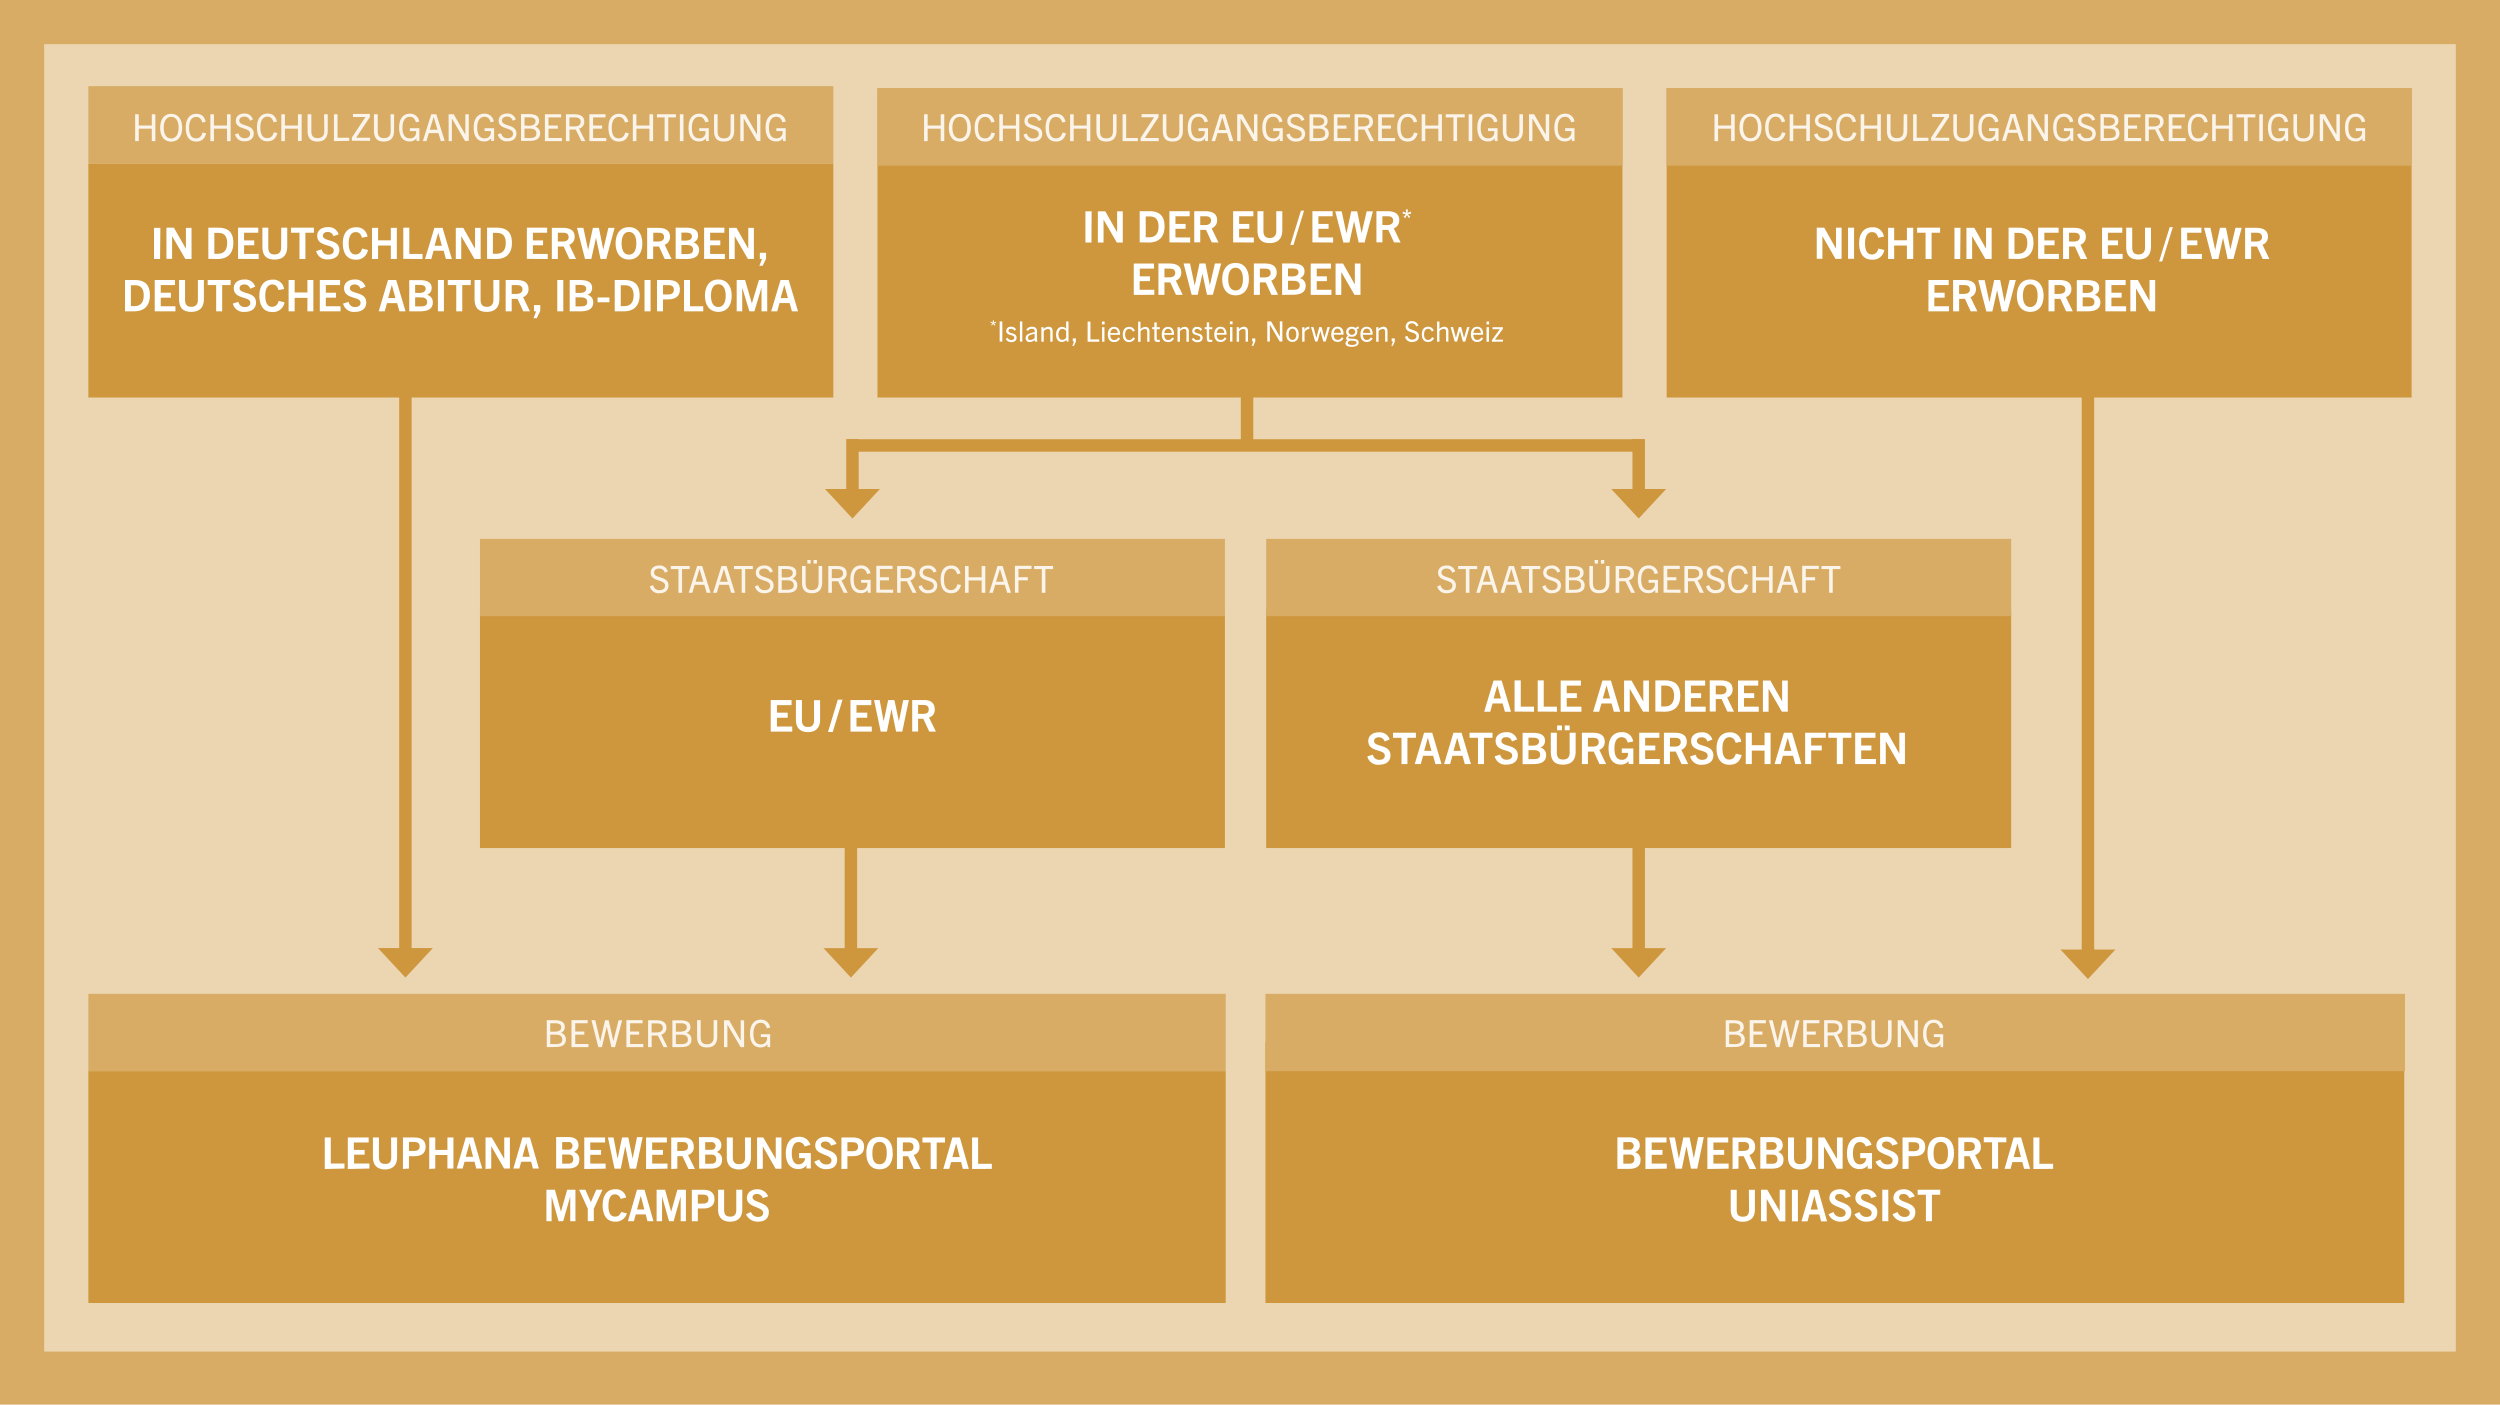 <?xml version="1.0" encoding="UTF-8"?>
<svg xmlns="http://www.w3.org/2000/svg" xmlns:xlink="http://www.w3.org/1999/xlink" id="Ebene_1" data-name="Ebene 1" viewBox="0 0 802.21 450.71">
  <defs>
    <style>.cls-1,.cls-7{fill:none;}.cls-2{fill:#d8ac65;}.cls-3{fill:#ecd6b2;}.cls-4{fill:#ce973e;}.cls-5{clip-path:url(#clip-path);}.cls-6{fill:#fff;}.cls-7{stroke:#ce973e;stroke-width:4px;}.cls-8{fill:#faf4eb;}</style>
    <clipPath id="clip-path" transform="translate(0 0)">
      <rect class="cls-1" width="802.21" height="450.71"></rect>
    </clipPath>
  </defs>
  <rect class="cls-2" width="802.21" height="450.71"></rect>
  <rect class="cls-3" x="14.17" y="14.17" width="773.86" height="419.53"></rect>
  <rect class="cls-4" x="154.01" y="197.01" width="239.05" height="75.12"></rect>
  <g class="cls-5">
    <path class="cls-6" d="M294.6,226.21h1.77c1.06,0,1.64.48,1.64,1.43s-.46,1.43-2,1.43H294.6Zm0,8.54v-4.11h1.67l1.91,4.11h2.14l-2.23-4.51a2.5,2.5,0,0,0,1.85-2.6c0-1.67-.94-3-3.23-3h-4v10.1Zm-12,0h2l1.46-7.19h0l1.47,7.19h2l2.1-10.1h-1.8l-1.39,6.81h0L287,224.65h-2l-1.45,6.81h0l-1.28-6.81h-1.8Zm-2.86,0v-1.62h-4.91V230.3h3.46v-1.62h-3.46v-2.41h4.76v-1.62h-6.69v10.1Zm-9.38-10.24h-1.52l-3.15,10.38h1.52Zm-9.14,6.55c0,1.64-.64,2.21-1.94,2.21s-1.95-.57-1.95-2.21v-6.41h-1.93V231c0,3,1.82,3.92,3.88,3.92s3.87-1,3.87-3.92v-6.32H261.2Zm-7,3.69v-1.62h-4.91V230.3h3.45v-1.62h-3.45v-2.41H254v-1.62h-6.69v10.1Z" transform="translate(0 0)"></path>
  </g>
  <rect class="cls-4" x="406.3" y="195.59" width="239.05" height="76.54"></rect>
  <g class="cls-5">
    <path class="cls-6" d="M611.27,245.18V235.13h-1.8v6.72h0l-3.78-6.72h-2.39v10.05h1.81v-7.35h0l4.26,7.35Zm-9.32,0v-1.62h-4.72v-2.78h3.27v-1.56h-3.27v-2.47h4.57v-1.62h-6.5v10.05Zm-10.61,0v-8.43h2.73v-1.62h-7.38v1.62h2.72v8.43Zm-10.17,0v-4.4h3.39v-1.56h-3.39v-2.47h4.71v-1.62h-6.64v10.05Zm-7.52-8.45h0l1.17,4.2h-2.36Zm4.39,8.45-3-10.05h-2.61l-3,10.05h1.95l.73-2.65h3.24l.73,2.65Zm-9.89,0V235.13h-1.93v4h-4.09v-4h-1.94v10.05h1.94v-4.33h4.09v4.33ZM557,241.82c-.37,1.39-1.14,1.91-2.1,1.91-1.46,0-2.2-1.18-2.2-3.66,0-2.25.85-3.51,2.24-3.51.95,0,1.61.47,2,1.79l1.79-.34a3.42,3.42,0,0,0-3.72-3c-2.58,0-4.2,1.85-4.2,5.11s1.41,5.28,4.07,5.28c1.83,0,3.3-.64,4-3.11Zm-7.53-4.55A3.3,3.3,0,0,0,546,235c-2,0-3.35,1.08-3.35,2.76,0,3.74,5.31,2.51,5.31,4.72,0,.88-.73,1.34-1.74,1.34a2,2,0,0,1-2.09-1.66l-1.79.56a3.5,3.5,0,0,0,3.77,2.67c2.16,0,3.67-1,3.67-3,0-3.7-5.27-2.55-5.27-4.6,0-.77.65-1.2,1.52-1.2a1.84,1.84,0,0,1,1.87,1.36Zm-13.61,2.31v-2.83h1.61c.84,0,1.85.16,1.85,1.4s-1.22,1.43-2,1.43Zm5.85,5.6-2.2-4.56a2.63,2.63,0,0,0,1.75-2.59c0-1.92-1.24-2.9-3.9-2.9h-3.43v10.05h1.93v-4h1.87l1.84,4Zm-9.1,0v-1.62H527.9v-2.78h3.26v-1.56H527.9v-2.47h4.56v-1.62H526v10.05Zm-8.5,0v-5h-3.7v1.4h2c0,.11,0,.2,0,.28a1.83,1.83,0,0,1-2,1.94c-1.66,0-2.36-1.32-2.36-3.67s.87-3.57,2.25-3.57c1,0,1.61.43,2,1.72l1.75-.34a3.43,3.43,0,0,0-3.71-3c-2.63,0-4.18,1.88-4.18,5.15s1.33,5.24,3.9,5.24a3.12,3.12,0,0,0,2.54-1.09h0v.92Zm-14.57-5.6v-2.83h1.61c.84,0,1.85.16,1.85,1.4s-1.22,1.43-1.95,1.43Zm5.85,5.6-2.2-4.56a2.63,2.63,0,0,0,1.75-2.59c0-1.92-1.24-2.9-3.9-2.9h-3.43v10.05h1.93v-4h1.88l1.83,4Zm-11.71-3.69c0,1.51-.76,2.24-2.12,2.24s-2-.73-2-2.24v-6.36h-1.93v6c0,2.66,1,4.23,3.88,4.23s4.09-1.57,4.09-4.23v-6h-1.93Zm0-8.7H502.1v1.53h1.58Zm-2.48,0h-1.55v1.53h1.55ZM490.46,243.6v-2.9h1.69c1.24,0,2.05.41,2.05,1.47s-.6,1.43-2.19,1.43Zm0-4.33v-2.56h1.28c1,0,2.1.11,2.1,1.21s-1.12,1.35-2,1.35Zm1.53,5.91c2.19,0,4.14-.56,4.14-2.85a2.36,2.36,0,0,0-1.87-2.45v0a2.21,2.21,0,0,0,1.51-2.17c0-1.7-1.2-2.55-4-2.55h-3.19v10.05Zm-5.19-7.91a3.32,3.32,0,0,0-3.53-2.31c-1.95,0-3.35,1.08-3.35,2.76,0,3.74,5.31,2.51,5.31,4.72,0,.88-.73,1.34-1.74,1.34a1.94,1.94,0,0,1-2.08-1.66l-1.79.56a3.48,3.48,0,0,0,3.76,2.67c2.16,0,3.67-1,3.67-3,0-3.7-5.27-2.55-5.27-4.6,0-.77.65-1.2,1.52-1.2a1.84,1.84,0,0,1,1.87,1.36Zm-10.61,7.91v-8.43h2.73v-1.62h-7.37v1.62h2.71v8.43Zm-8.59-8.45h0l1.16,4.2h-2.35Zm4.4,8.45-3-10.05h-2.62l-3,10.05h1.94l.73-2.65h3.25l.73,2.65Zm-13.83-8.45h0l1.17,4.2H457Zm4.4,8.45-3-10.05h-2.61l-3,10.05h1.95l.73-2.65h3.24l.73,2.65Zm-10.95,0v-8.43h2.73v-1.62H447v1.62h2.72v8.43Zm-5.69-7.91A3.32,3.32,0,0,0,442.4,235c-1.94,0-3.34,1.08-3.34,2.76,0,3.74,5.31,2.51,5.31,4.72,0,.88-.73,1.34-1.74,1.34a2,2,0,0,1-2.09-1.66l-1.79.56a3.5,3.5,0,0,0,3.77,2.67c2.15,0,3.66-1,3.66-3,0-3.7-5.26-2.55-5.26-4.6,0-.77.64-1.2,1.51-1.2a1.85,1.85,0,0,1,1.88,1.36Z" transform="translate(0 0)"></path>
    <path class="cls-6" d="M573.67,228.38v-10h-1.81v6.72h0l-3.78-6.72h-2.39v10h1.82V221h0l4.25,7.35Zm-9.32,0v-1.62h-4.72V224h3.26v-1.56h-3.26V220h4.56v-1.62H557.7v10Zm-13.79-5.6V220h1.61c.84,0,1.85.16,1.85,1.4s-1.22,1.43-1.95,1.43Zm5.85,5.6-2.19-4.56a2.63,2.63,0,0,0,1.74-2.59c0-1.92-1.24-2.9-3.9-2.9h-3.43v10h1.93v-4h1.88l1.83,4Zm-9.09,0v-1.62H542.6V224h3.26v-1.56H542.6V220h4.56v-1.62h-6.49v10Zm-14.26-1.68V220h1.27c1.94,0,2.85,1.09,2.85,3.25s-.94,3.44-3,3.44Zm1,1.68c3.31,0,5.1-1.79,5.1-5.16s-1.61-4.89-4.9-4.89h-3.08v10Zm-4.94,0v-10h-1.81v6.72h0l-3.78-6.72h-2.39v10h1.82V221h0l4.25,7.35Zm-13.61-8.45h0l1.16,4.2H514.3Zm4.4,8.45-3-10H514.2l-3,10h1.94l.73-2.65h3.25l.73,2.65Zm-12.46,0v-1.62h-4.72V224h3.26v-1.56h-3.26V220h4.56v-1.62h-6.49v10Zm-7.85,0v-1.62h-4.24v-8.43h-1.93v10Zm-7.36,0v-1.62h-4.25v-8.43H486v10Zm-11.77-8.45h0l1.17,4.2h-2.36Zm4.39,8.45-3-10h-2.61l-3,10h1.95l.73-2.65h3.24l.73,2.65Z" transform="translate(0 0)"></path>
  </g>
  <rect class="cls-4" x="28.35" y="52.44" width="239.05" height="75.12"></rect>
  <rect class="cls-4" x="281.57" y="28.35" width="239.05" height="99.21"></rect>
  <g class="cls-5">
    <path class="cls-6" d="M251.68,91.45h0l1.16,4.2h-2.35Zm4.4,8.45-3-10.05h-2.62l-3,10.05h1.94l.73-2.64h3.25l.73,2.64Zm-9.89,0V89.85h-2.66l-2.27,7.52h0l-2.18-7.52h-2.69V99.9h1.78V92.28h0l2.29,7.62h1.61l2.29-7.62h0V99.9Zm-15.7-1.39c-1.54,0-2.35-1.35-2.35-3.63s.83-3.66,2.35-3.66,2.37,1.36,2.37,3.66-.83,3.63-2.37,3.63m0,1.56c2.78,0,4.29-2,4.29-5.19,0-2.68-1.22-5.19-4.29-5.19s-4.28,2.51-4.28,5.19c0,3.14,1.53,5.19,4.28,5.19m-4.83-.17V98.28h-4.24V89.85h-1.93V99.9Zm-12.91-5.41v-3h1.66c1.16,0,1.82.47,1.82,1.45,0,1.32-1,1.56-1.89,1.56Zm0,5.41V96.07h1.5c2.48,0,3.91-1,3.91-3.14s-1.28-3.08-3.88-3.08h-3.46V99.9Zm-4-10.05h-1.93V99.9h1.93Zm-9.56,8.38v-6.7h1.27c1.94,0,2.85,1.09,2.85,3.25s-.94,3.45-3,3.45Zm.95,1.67c3.31,0,5.1-1.79,5.1-5.16s-1.61-4.89-4.9-4.89h-3.08V99.9Zm-4.59-4.45h-3.8V97h3.8Zm-10.87,2.87v-2.9h1.68c1.25,0,2.06.41,2.06,1.48s-.6,1.42-2.2,1.42Zm0-4.32V91.43H186c1,0,2.1.12,2.1,1.21S187,94,186.13,94Zm1.53,5.9c2.18,0,4.14-.55,4.14-2.85a2.37,2.37,0,0,0-1.87-2.45v0A2.21,2.21,0,0,0,190,92.4c0-1.69-1.21-2.55-4-2.55h-3.19V99.9Zm-5.46-10.05h-1.93V99.9h1.93Zm-8.5,12.25,1.1-2.32V97.9h-2v2h.7l-.86,2.2Zm-8.06-7.79V91.48h1.61c.84,0,1.85.15,1.85,1.4s-1.22,1.43-2,1.43Zm5.85,5.59-2.19-4.56a2.61,2.61,0,0,0,1.74-2.59c0-1.92-1.24-2.9-3.9-2.9h-3.43V99.9h1.93v-4h1.88l1.83,4Zm-11.71-3.69c0,1.51-.76,2.24-2.12,2.24s-2-.73-2-2.24V89.85h-1.93v6c0,2.66,1,4.22,3.87,4.22s4.09-1.56,4.09-4.22v-6h-1.93Zm-10,3.69V91.48h2.73V89.85h-7.37v1.63h2.71V99.9Zm-5.88-10.05h-1.93V99.9h1.93Zm-9.24,8.47v-2.9H135c1.24,0,2.06.41,2.06,1.48s-.61,1.42-2.2,1.42Zm0-4.32V91.43h1.27c1,0,2.1.12,2.1,1.21s-1.12,1.36-2,1.36Zm1.52,5.9c2.19,0,4.15-.55,4.15-2.85a2.38,2.38,0,0,0-1.88-2.45v0a2.2,2.2,0,0,0,1.51-2.17c0-1.69-1.2-2.55-4-2.55h-3.19V99.9Zm-9-8.45h0l1.16,4.2h-2.35Zm4.4,8.45-3-10.05h-2.62l-3,10.05h1.94l.73-2.64h3.25l.73,2.64ZM117.27,92a3.32,3.32,0,0,0-3.53-2.3c-1.95,0-3.34,1.07-3.34,2.75,0,3.74,5.3,2.51,5.3,4.72,0,.88-.73,1.35-1.74,1.35a1.94,1.94,0,0,1-2.08-1.67l-1.79.56a3.49,3.49,0,0,0,3.76,2.67c2.16,0,3.67-1,3.67-3,0-3.7-5.26-2.55-5.26-4.59,0-.77.64-1.21,1.51-1.21a1.86,1.86,0,0,1,1.88,1.36Zm-8,7.91V98.28h-4.72V95.51h3.26V93.94h-3.26V91.48h4.57V89.85h-6.5V99.9Zm-8.72,0V89.85H98.64v4H94.55v-4H92.61V99.9h1.94V95.58h4.09V99.9ZM89.42,96.55c-.37,1.38-1.14,1.9-2.1,1.9-1.46,0-2.2-1.18-2.2-3.65,0-2.26.85-3.52,2.24-3.52,1,0,1.61.48,2,1.79l1.79-.33a3.42,3.42,0,0,0-3.72-3c-2.58,0-4.2,1.84-4.2,5.11s1.41,5.27,4.07,5.27a3.7,3.7,0,0,0,4-3.1ZM81.89,92a3.3,3.3,0,0,0-3.52-2.3c-2,0-3.35,1.07-3.35,2.75,0,3.74,5.31,2.51,5.31,4.72,0,.88-.73,1.35-1.74,1.35a2,2,0,0,1-2.09-1.67l-1.79.56a3.5,3.5,0,0,0,3.77,2.67c2.16,0,3.67-1,3.67-3,0-3.7-5.27-2.55-5.27-4.59,0-.77.65-1.21,1.52-1.21a1.85,1.85,0,0,1,1.87,1.36ZM71.29,99.9V91.48H74V89.85H66.64v1.63h2.72V99.9ZM63.5,96.21c0,1.51-.76,2.24-2.12,2.24s-2-.73-2-2.24V89.85H57.46v6c0,2.66,1,4.22,3.88,4.22s4.09-1.56,4.09-4.22v-6H63.5ZM56.3,99.9V98.28H51.58V95.51h3.26V93.94H51.58V91.48h4.56V89.85H49.65V99.9ZM42,98.23v-6.7h1.27c1.94,0,2.85,1.09,2.85,3.25s-.94,3.45-3,3.45Zm1,1.67c3.31,0,5.1-1.79,5.1-5.16s-1.61-4.89-4.9-4.89H40.11V99.9Z" transform="translate(0 0)"></path>
    <path class="cls-6" d="M244.71,85.3,245.82,83V81.11h-2v2h.7l-.87,2.19Zm-2.8-2.19v-10h-1.8v6.71h0l-3.78-6.71h-2.4v10h1.82V75.76h0L240,83.11Zm-9.32,0V81.48h-4.72V78.71h3.26V77.14h-3.26V74.68h4.57V73.06h-6.5v10Zm-13.94-1.58V78.62h1.68c1.25,0,2.06.41,2.06,1.48s-.6,1.43-2.2,1.43Zm0-4.33V74.64h1.27c1,0,2.1.11,2.1,1.2s-1.12,1.36-2,1.36Zm1.53,5.91c2.18,0,4.14-.56,4.14-2.86a2.37,2.37,0,0,0-1.87-2.45v0A2.21,2.21,0,0,0,224,75.6c0-1.69-1.21-2.54-4-2.54h-3.19v10Zm-10.56-5.6V74.68h1.61c.84,0,1.85.15,1.85,1.4s-1.22,1.43-2,1.43Zm5.85,5.6-2.19-4.57A2.62,2.62,0,0,0,215,76c0-1.92-1.25-2.89-3.91-2.89h-3.43v10h1.93v-4h1.88l1.83,4Zm-13.65-1.4c-1.54,0-2.35-1.35-2.35-3.63s.83-3.65,2.35-3.65,2.37,1.35,2.37,3.65-.83,3.63-2.37,3.63m0,1.56c2.78,0,4.28-2,4.28-5.19,0-2.67-1.21-5.19-4.28-5.19s-4.28,2.52-4.28,5.19c0,3.14,1.52,5.19,4.28,5.19m-7.28-.16,2.67-10h-2l-1.63,7h0l-1.4-7h-1.93l-1.53,7.11h0l-1.52-7.11h-2.06l2.59,10h2l1.51-6.81h0l1.47,6.81ZM179,77.51V74.68h1.61c.84,0,1.85.15,1.85,1.4s-1.22,1.43-2,1.43Zm5.85,5.6-2.19-4.57A2.61,2.61,0,0,0,184.4,76c0-1.92-1.24-2.89-3.9-2.89h-3.43v10H179v-4h1.88l1.83,4Zm-9.09,0V81.48H171V78.71h3.26V77.14H171V74.68h4.56V73.06h-6.49v10Zm-17.59-1.68v-6.7h1.28c1.93,0,2.84,1.1,2.84,3.25s-.94,3.45-3,3.45Zm1,1.68c3.31,0,5.1-1.79,5.1-5.17s-1.61-4.88-4.9-4.88h-3.08v10Zm-4.94,0v-10h-1.8v6.71h0l-3.78-6.71h-2.39v10H148V75.76h0l4.26,7.35Zm-13.6-8.46h0l1.17,4.2h-2.36ZM145,83.11l-3-10h-2.61l-3,10h2l.73-2.65h3.24l.73,2.65Zm-9.42,0V81.48h-4.24V73.06h-1.93v10Zm-8.24,0v-10h-1.93v4h-4.09v-4h-1.94v10h1.94V78.78h4.09v4.33Zm-11.16-3.36c-.36,1.38-1.13,1.9-2.09,1.9-1.46,0-2.2-1.18-2.2-3.65,0-2.26.85-3.52,2.24-3.52,1,0,1.61.48,2,1.79l1.79-.33a3.43,3.43,0,0,0-3.73-3c-2.57,0-4.19,1.84-4.19,5.11s1.41,5.27,4.07,5.27a3.7,3.7,0,0,0,4-3.1Zm-7.52-4.55a3.3,3.3,0,0,0-3.52-2.31c-2,0-3.35,1.07-3.35,2.75,0,3.74,5.31,2.51,5.31,4.72,0,.89-.73,1.35-1.74,1.35A2,2,0,0,1,103.24,80l-1.79.56a3.5,3.5,0,0,0,3.77,2.67c2.15,0,3.67-1,3.67-3,0-3.69-5.27-2.55-5.27-4.59,0-.77.64-1.2,1.51-1.2A1.85,1.85,0,0,1,107,75.78ZM98,83.11V74.68h2.73V73.06H93.38v1.62H96.1v8.43Zm-7.79-3.7c0,1.51-.76,2.24-2.12,2.24s-2-.73-2-2.24V73.06H84.2v6c0,2.66,1,4.22,3.88,4.22s4.09-1.56,4.09-4.22v-6H90.24ZM83,83.11V81.48H78.32V78.71h3.26V77.14H78.32V74.68h4.56V73.06H76.39v10ZM68.78,81.43v-6.7h1.27c1.93,0,2.84,1.1,2.84,3.25s-.93,3.45-3,3.45Zm1,1.68c3.3,0,5.09-1.79,5.09-5.17s-1.6-4.88-4.89-4.88H66.85v10Zm-8.32,0v-10h-1.8v6.71h0L55.8,73.06H53.41v10h1.81V75.76h0l4.26,7.35Zm-10-10H49.43v10h1.93Z" transform="translate(0 0)"></path>
  </g>
  <rect class="cls-4" x="534.8" y="28.35" width="239.05" height="99.21"></rect>
  <g class="cls-5">
    <path class="cls-6" d="M691.56,99.9V89.85h-1.81v6.72h0L686,89.85h-2.4V99.9h1.82V92.56h0l4.26,7.34Zm-9.32,0V98.28h-4.72V95.51h3.26V93.94h-3.26V91.48h4.57V89.85h-6.5V99.9ZM668.3,98.32v-2.9H670c1.24,0,2.06.41,2.06,1.48s-.61,1.42-2.2,1.42Zm0-4.32V91.43h1.27c1,0,2.1.12,2.1,1.21s-1.12,1.36-2,1.36Zm1.52,5.9c2.19,0,4.15-.55,4.15-2.85a2.38,2.38,0,0,0-1.88-2.45v0a2.2,2.2,0,0,0,1.51-2.17c0-1.69-1.2-2.55-4-2.55h-3.19V99.9Zm-10.55-5.59V91.48h1.61c.84,0,1.85.15,1.85,1.4s-1.22,1.43-2,1.43Zm5.85,5.59-2.19-4.56a2.61,2.61,0,0,0,1.74-2.59c0-1.92-1.24-2.9-3.9-2.9h-3.43V99.9h1.93v-4h1.88l1.83,4Zm-13.65-1.39c-1.54,0-2.35-1.35-2.35-3.63s.82-3.66,2.35-3.66,2.37,1.36,2.37,3.66-.83,3.63-2.37,3.63m0,1.56c2.77,0,4.28-2,4.28-5.19,0-2.68-1.21-5.19-4.28-5.19s-4.28,2.51-4.28,5.19c0,3.14,1.52,5.19,4.28,5.19m-7.28-.17,2.66-10.05h-2l-1.63,7.05h0l-1.4-7.05H639.9L638.37,97h0l-1.52-7.11h-2.06l2.59,10.05h1.94l1.52-6.8h0l1.47,6.8Zm-15.54-5.59V91.48h1.61c.84,0,1.85.15,1.85,1.4s-1.22,1.43-2,1.43Zm5.85,5.59-2.2-4.56a2.61,2.61,0,0,0,1.75-2.59c0-1.92-1.24-2.9-3.9-2.9h-3.43V99.9h1.93v-4h1.88l1.83,4Zm-9.09,0V98.28h-4.72V95.51H624V93.94h-3.26V91.48h4.56V89.85h-6.49V99.9Z" transform="translate(0 0)"></path>
    <path class="cls-6" d="M722.35,77.51V74.68H724c.84,0,1.85.15,1.85,1.4s-1.22,1.43-1.95,1.43Zm5.85,5.59L726,78.54A2.61,2.61,0,0,0,727.75,76c0-1.92-1.24-2.9-3.9-2.9h-3.43v10h1.93v-4h1.88l1.83,4Zm-11.54,0,2.66-10h-2l-1.64,7h0l-1.4-7h-1.93l-1.53,7.12h0l-1.52-7.12h-2.06l2.59,10h2l1.51-6.8h0l1.47,6.8Zm-10.11,0V81.48h-4.72V78.71h3.26V77.14h-3.26V74.68h4.57V73.05h-6.5v10Zm-12.73.79,3.41-11h-1l-3.41,11Zm-5.51-4.48c0,1.51-.76,2.24-2.12,2.24s-2-.73-2-2.24V73.05h-1.93v6c0,2.66,1,4.22,3.87,4.22s4.09-1.56,4.09-4.22v-6h-1.93Zm-7.2,3.69V81.48h-4.72V78.71h3.26V77.14h-3.26V74.68H681V73.05h-6.49v10Zm-17.19-5.59V74.68h1.61c.84,0,1.85.15,1.85,1.4s-1.22,1.43-2,1.43Zm5.85,5.59-2.2-4.56A2.62,2.62,0,0,0,669.32,76c0-1.92-1.25-2.9-3.91-2.9H662v10h1.93v-4h1.87l1.84,4Zm-9.1,0V81.48H656V78.71h3.27V77.14H656V74.68h4.57V73.05H654v10Zm-14.26-1.67v-6.7h1.28c1.93,0,2.84,1.09,2.84,3.25s-.94,3.45-3,3.45Zm1,1.67c3.3,0,5.09-1.79,5.09-5.16s-1.61-4.89-4.9-4.89h-3.08v10Zm-8.32,0v-10h-1.8v6.72h0l-3.78-6.72H631v10h1.82V75.76h0l4.26,7.34Zm-10-10h-1.93v10H629Zm-9.27,10V74.68h2.73V73.05h-7.38v1.63h2.72V83.1Zm-5.9,0v-10H611.9v4h-4.09v-4h-1.95v10h1.95V78.78h4.09V83.1Zm-11.16-3.35c-.37,1.38-1.14,1.9-2.1,1.9-1.46,0-2.2-1.18-2.2-3.65,0-2.26.85-3.52,2.24-3.52.95,0,1.61.48,2,1.79l1.79-.33a3.41,3.41,0,0,0-3.72-3c-2.58,0-4.2,1.84-4.2,5.11s1.41,5.27,4.07,5.27a3.69,3.69,0,0,0,4-3.1Zm-7.82-6.7h-1.93v10h1.93Zm-4,10v-10h-1.8v6.72h0l-3.78-6.72h-2.39v10h1.81V75.76h0L589,83.1Z" transform="translate(0 0)"></path>
  </g>
  <rect class="cls-4" x="28.35" y="343.7" width="364.96" height="74.41"></rect>
  <rect class="cls-4" x="406.06" y="334.49" width="365.43" height="83.62"></rect>
  <g class="cls-5">
    <path class="cls-6" d="M246.5,383.9a3.67,3.67,0,0,0-3.57-2.28c-1.75,0-3.26,1-3.26,2.83,0,3.11,5.21,2.71,5.21,4.7,0,1-.74,1.35-1.71,1.35a2.32,2.32,0,0,1-2.2-1.59l-1.59.71a4,4,0,0,0,3.78,2.39c2.24,0,3.54-1,3.54-3.11,0-3.28-5.21-2.91-5.21-4.65,0-.78.6-1.12,1.44-1.12a1.85,1.85,0,0,1,1.81,1.32Zm-10.24,4.27c0,1.64-.65,2.22-1.95,2.22s-1.95-.58-1.95-2.22v-6.41h-1.93v6.33c0,3,1.82,3.92,3.88,3.92s3.88-1,3.88-3.92v-6.33h-1.93Zm-12.34-4.84h1.54c1.46,0,1.87.54,1.87,1.44s-.41,1.44-1.87,1.44h-1.54Zm0,8.54v-4.09h1.77c2.18,0,3.57-.91,3.57-3s-1.39-3-3.57-3H222v10.11Zm-11.48,0v-7.95h0l2.24,7.95h1.47l2.27-7.95h0v7.95h1.68V381.76h-2.74l-2,7.06h0l-1.95-7.06h-2.71v10.11Zm-10.95,0h1.92l.6-2.19h3.19l.56,2.19h1.92l-2.87-10.11H204.4Zm4.13-8.16h0l1.13,4.38h-2.35Zm-4.71.57a3.25,3.25,0,0,0-3.53-2.66c-2.57,0-4,1.89-4,5.19s1.48,5.2,4,5.2a3.69,3.69,0,0,0,3.77-2.65l-1.79-.47c-.58,1.19-1.11,1.5-2,1.5-1.45,0-2.15-1.21-2.12-3.58s.78-3.57,2.07-3.57a1.89,1.89,0,0,1,1.83,1.46Zm-13.08-2.52h-2l2.78,6.08v4h1.93v-4l2.79-6.08h-2l-1.73,4ZM177,391.87v-7.95h0l2.24,7.95h1.47l2.27-7.95h0v7.95h1.67V381.76H182l-2,7.06h0l-1.94-7.06h-2.72v10.11Z" transform="translate(0 0)"></path>
    <path class="cls-6" d="M318.26,375.07v-1.62h-4.4V365h-1.93v10.11Zm-15.57,0h1.91l.61-2.19h3.19l.56,2.19h1.91L308,365H305.6Zm4.13-8.16h0l1.14,4.38h-2.35ZM296,365v1.62h2.64v8.49h1.93v-8.49h2.65V365Zm-6.28,1.57h1.76c1.07,0,1.64.47,1.64,1.43s-.46,1.43-2,1.43h-1.43Zm0,8.54V371h1.66l1.91,4.12h2.14l-2.23-4.51a2.49,2.49,0,0,0,1.85-2.6c0-1.67-.94-3-3.23-3h-4v10.11ZM286.44,370c0-3.3-1.48-5.19-4.24-5.19S278,366.71,278,370s1.48,5.2,4.24,5.2,4.24-1.89,4.24-5.2m-1.93,0c0,2.37-.73,3.58-2.31,3.58s-2.34-1.21-2.31-3.58.73-3.57,2.31-3.57,2.31,1.21,2.31,3.57m-12.63-3.48h1.54c1.46,0,1.87.54,1.87,1.44s-.41,1.44-1.87,1.44h-1.54Zm0,8.54V371h1.77c2.18,0,3.57-.91,3.57-3s-1.39-3-3.57-3H270v10.11Zm-3.49-8a3.69,3.69,0,0,0-3.57-2.28c-1.75,0-3.27,1-3.27,2.83,0,3.11,5.21,2.71,5.21,4.7,0,1-.74,1.35-1.71,1.35a2.31,2.31,0,0,1-2.19-1.59l-1.6.71a4,4,0,0,0,3.78,2.39c2.24,0,3.54-1,3.54-3.11,0-3.28-5.21-2.91-5.21-4.65,0-.78.61-1.12,1.45-1.12a1.84,1.84,0,0,1,1.8,1.32Zm-8.4.3a3.57,3.57,0,0,0-3.67-2.58c-3.23,0-4.21,2.77-4.21,5.35,0,2.85,1.27,5,4,5a3.19,3.19,0,0,0,2.64-1.18v1h1.39V370h-3.77v1.62h1.91a2,2,0,0,1-2.11,2c-1.35,0-2.14-1.35-2.14-3.48s.7-3.67,2.13-3.67a2,2,0,0,1,2,1.43Zm-15.27,7.67v-7.2h0l4.13,7.2h1.86V365h-1.82v6.89h0l-4-6.89h-2v10.11Zm-5.67-3.7c0,1.64-.64,2.22-1.94,2.22s-2-.58-2-2.22V365h-1.93v6.33c0,2.95,1.82,3.92,3.88,3.92s3.87-1,3.87-3.92V365h-1.93Zm-12.81-4.84h1.93a1.24,1.24,0,1,1,0,2.46h-1.93Zm0,4h1.93c1.12,0,1.61.5,1.61,1.47s-.49,1.47-1.61,1.47h-1.93Zm-1.93,4.51H228c2.58,0,3.68-1.09,3.68-2.66a2.39,2.39,0,0,0-1.76-2.68,2.25,2.25,0,0,0,1.54-2.29c-.11-1.81-1.42-2.48-3.43-2.48h-3.75Zm-7-8.54h1.76c1.07,0,1.64.47,1.64,1.43s-.46,1.43-2,1.43h-1.43Zm0,8.54V371H219l1.91,4.12H223l-2.22-4.51a2.49,2.49,0,0,0,1.84-2.6c0-1.67-.94-3-3.23-3h-4v10.11Zm-3.16,0v-1.62h-4.92v-2.83h3.46V369h-3.46v-2.41H214V365h-6.69v10.11Zm-17,0h2l1.45-7.2h0l1.47,7.2h2l2.1-10.11h-1.81L203,371.78h0L201.61,365h-2l-1.44,6.82h0L196.88,365h-1.81Zm-2.86,0v-1.62h-4.92v-2.83h3.46V369h-3.46v-2.41h4.76V365h-6.69v10.11Zm-13.94-8.54h1.93a1.24,1.24,0,1,1,0,2.46h-1.93Zm0,4h1.93c1.13,0,1.62.5,1.62,1.47s-.49,1.47-1.62,1.47h-1.93Zm-1.93,4.51h3.72c2.58,0,3.69-1.09,3.69-2.66a2.39,2.39,0,0,0-1.77-2.68,2.24,2.24,0,0,0,1.54-2.29c-.11-1.81-1.41-2.48-3.43-2.48h-3.75Zm-13.73,0h1.92l.6-2.19h3.19l.56,2.19h1.92L170.05,365h-2.41Zm4.13-8.16h0l1.13,4.38h-2.35Zm-11.23,8.16v-7.2h0l4.13,7.2h1.86V365h-1.82v6.89h0l-4-6.89h-2v10.11Zm-11.08,0h1.91l.6-2.19h3.2l.56,2.19h1.91L151.86,365h-2.4Zm4.12-8.16h0l1.14,4.38h-2.36Zm-11,8.16v-4.34h3.9v4.34h1.93V365h-1.93v4h-3.9v-4h-1.93v10.11Zm-8.44-8.54h1.54c1.46,0,1.87.54,1.87,1.44s-.41,1.44-1.87,1.44h-1.54Zm0,8.54V371H133c2.18,0,3.57-.91,3.57-3s-1.39-3-3.57-3h-3.7v10.11Zm-5.69-3.7c0,1.64-.64,2.22-1.94,2.22s-2-.58-2-2.22V365h-1.93v6.33c0,2.95,1.82,3.92,3.88,3.92s3.87-1,3.87-3.92V365h-1.93Zm-7,3.7v-1.62h-4.92v-2.83H117V369h-3.46v-2.41h4.76V365h-6.69v10.11Zm-8,0v-1.62h-4.4V365h-1.93v10.11Z" transform="translate(0 0)"></path>
    <path class="cls-6" d="M615.34,381.76v1.62H618v8.49h1.93v-8.49h2.65v-1.62Zm-.93,2.14a3.68,3.68,0,0,0-3.57-2.28c-1.75,0-3.26,1-3.26,2.83,0,3.11,5.21,2.71,5.21,4.7,0,1-.75,1.35-1.71,1.35a2.31,2.31,0,0,1-2.2-1.58l-1.6.7a4,4,0,0,0,3.78,2.39c2.24,0,3.54-1,3.54-3.11,0-3.28-5.2-2.91-5.2-4.65,0-.78.6-1.12,1.44-1.12a1.86,1.86,0,0,1,1.81,1.32Zm-8.49-2.14H604v10.11h1.93Zm-3.72,2.14a3.67,3.67,0,0,0-3.57-2.28c-1.75,0-3.26,1-3.26,2.83,0,3.11,5.21,2.71,5.21,4.7,0,1-.74,1.35-1.71,1.35a2.33,2.33,0,0,1-2.2-1.58l-1.59.7a4,4,0,0,0,3.78,2.39c2.24,0,3.54-1,3.54-3.11,0-3.28-5.21-2.91-5.21-4.65,0-.78.6-1.12,1.44-1.12a1.85,1.85,0,0,1,1.81,1.32Zm-8.34,0a3.67,3.67,0,0,0-3.57-2.28c-1.75,0-3.26,1-3.26,2.83,0,3.11,5.21,2.71,5.21,4.7,0,1-.74,1.35-1.71,1.35a2.32,2.32,0,0,1-2.2-1.58l-1.59.7a4,4,0,0,0,3.78,2.39c2.24,0,3.54-1,3.54-3.11,0-3.28-5.21-2.91-5.21-4.65,0-.78.6-1.12,1.44-1.12a1.86,1.86,0,0,1,1.81,1.32Zm-15.79,8H580l.6-2.19h3.19l.56,2.19h1.92l-2.87-10.11H581Zm4.13-8.16h0l1.13,4.38H581Zm-5.3-1.95H575v10.11h1.93Zm-10,10.11v-7.2h0l4.13,7.2h1.86V381.76h-1.81v6.89h0l-4-6.89h-2v10.11Zm-5.66-3.7c0,1.64-.65,2.22-2,2.22s-1.95-.58-1.95-2.22v-6.41h-1.93v6.33c0,3,1.82,3.92,3.88,3.92s3.88-1,3.88-3.92v-6.33h-1.93Z" transform="translate(0 0)"></path>
    <path class="cls-6" d="M658.81,375.07v-1.62h-4.4V365h-1.93v10.11Zm-15.58,0h1.92l.6-2.19h3.19l.56,2.19h1.92L648.55,365h-2.4Zm4.13-8.16h0l1.13,4.38h-2.35Zm-10.79-2v1.62h2.65v8.49h1.93v-8.49h2.65V365Zm-6.27,1.57h1.76c1.06,0,1.64.47,1.64,1.43s-.46,1.43-2,1.43H630.3Zm0,8.54V371H632l1.91,4.12H636l-2.23-4.51a2.51,2.51,0,0,0,1.85-2.6c0-1.67-.94-3-3.23-3h-4v10.11ZM627,370c0-3.3-1.48-5.19-4.24-5.19s-4.24,1.89-4.24,5.19,1.48,5.2,4.24,5.2S627,373.32,627,370m-1.93,0c0,2.37-.73,3.58-2.31,3.58s-2.34-1.21-2.31-3.58.73-3.57,2.31-3.57,2.31,1.21,2.31,3.57m-12.63-3.48H614c1.46,0,1.86.54,1.86,1.44s-.4,1.44-1.86,1.44h-1.54Zm0,8.54V371h1.76c2.19,0,3.57-.91,3.57-3s-1.38-3-3.57-3H610.5v10.11Zm-3.5-8a3.67,3.67,0,0,0-3.57-2.28c-1.75,0-3.26,1-3.26,2.83,0,3.11,5.21,2.71,5.21,4.7,0,1-.74,1.35-1.71,1.35a2.32,2.32,0,0,1-2.2-1.59l-1.59.71a4,4,0,0,0,3.78,2.39c2.24,0,3.54-1,3.54-3.11,0-3.28-5.21-2.91-5.21-4.65,0-.78.6-1.12,1.44-1.12a1.85,1.85,0,0,1,1.81,1.32Zm-8.4.3a3.56,3.56,0,0,0-3.66-2.58c-3.24,0-4.22,2.77-4.22,5.35,0,2.85,1.28,5,4,5A3.16,3.16,0,0,0,599.3,374v1h1.4V370h-3.78v1.62h1.92a2,2,0,0,1-2.11,2c-1.35,0-2.15-1.35-2.15-3.48s.7-3.67,2.13-3.67a2,2,0,0,1,2,1.43Zm-15.26,7.67v-7.2h0l4.13,7.2h1.86V365h-1.82v6.89h0l-4-6.89h-2v10.11Zm-5.67-3.7c0,1.64-.64,2.22-2,2.22s-1.94-.58-1.94-2.22V365h-1.93v6.33c0,2.95,1.82,3.92,3.87,3.92s3.88-1,3.88-3.92V365H579.6Zm-12.81-4.84h1.93a1.24,1.24,0,1,1,0,2.46h-1.93Zm0,4h1.93c1.12,0,1.61.5,1.61,1.47s-.49,1.47-1.61,1.47h-1.93Zm-1.94,4.51h3.73c2.57,0,3.68-1.09,3.68-2.66a2.39,2.39,0,0,0-1.76-2.68,2.25,2.25,0,0,0,1.54-2.29c-.12-1.81-1.42-2.48-3.43-2.48h-3.76Zm-7-8.54h1.76c1.06,0,1.64.47,1.64,1.43s-.46,1.43-2,1.43h-1.42Zm0,8.54V371h1.66l1.91,4.12h2.14l-2.23-4.51a2.51,2.51,0,0,0,1.85-2.6c0-1.67-.94-3-3.23-3h-4v10.11Zm-3.17,0v-1.62H549.8v-2.83h3.46V369H549.8v-2.41h4.76V365h-6.69v10.11Zm-17,0h2l1.46-7.2h0l1.47,7.2h2l2.1-10.11H544.9l-1.38,6.82h0L542.16,365h-2l-1.44,6.82h0L537.43,365h-1.81Zm-2.85,0v-1.62H530v-2.83h3.46V369H530v-2.41h4.76V365H528v10.11Zm-13.94-8.54h1.93a1.24,1.24,0,1,1,0,2.46h-1.93Zm0,4h1.93c1.12,0,1.61.5,1.61,1.47s-.49,1.47-1.61,1.47h-1.93ZM519,375.07h3.72c2.58,0,3.68-1.09,3.68-2.66a2.38,2.38,0,0,0-1.76-2.68,2.24,2.24,0,0,0,1.54-2.29c-.11-1.81-1.41-2.48-3.43-2.48H519Z" transform="translate(0 0)"></path>
  </g>
  <line class="cls-7" x1="669.99" y1="116.22" x2="669.99" y2="308.24"></line>
  <polygon class="cls-4" points="669.99 314.17 678.8 304.7 661.18 304.7 669.99 314.17"></polygon>
  <line class="cls-7" x1="273.04" y1="261.97" x2="273.04" y2="307.76"></line>
  <polygon class="cls-4" points="273.04 313.7 281.85 304.23 264.23 304.23 273.04 313.7"></polygon>
  <line class="cls-7" x1="400.16" y1="122.6" x2="400.16" y2="141.73"></line>
  <line class="cls-7" x1="273.54" y1="142.94" x2="525.83" y2="142.94"></line>
  <line class="cls-7" x1="273.54" y1="140.88" x2="273.54" y2="160.45"></line>
  <polygon class="cls-4" points="273.54 166.39 282.35 156.92 264.73 156.92 273.54 166.39"></polygon>
  <line class="cls-7" x1="525.83" y1="140.88" x2="525.83" y2="160.45"></line>
  <polygon class="cls-4" points="525.83 166.39 534.64 156.92 517.02 156.92 525.83 166.39"></polygon>
  <g class="cls-5">
    <path class="cls-6" d="M482.29,109.62V109h-2.58l2.54-3.47V105h-3.32v.63h2.35l-2.54,3.48v.55ZM477.8,105H477v4.66h.77Zm0-1.83H477v.93h.84ZM474,105.47c.74,0,1.16.54,1.17,1.36h-2.38c.09-.75.47-1.36,1.21-1.36m1.9,3.1-.58-.33a1.33,1.33,0,0,1-1.28.83c-.87,0-1.22-.64-1.27-1.67h3.14c0-.12,0-.21,0-.28,0-1.37-.66-2.27-1.92-2.27s-2,.94-2,2.44.72,2.44,2,2.44a2,2,0,0,0,1.91-1.16m-5.72,1.05,1.37-4.66h-.77l-1,3.48h0l-.91-3.48h-.75l-.94,3.48h0l-.93-3.48h-.77l1.32,4.66h.75l.93-3.41h0l.93,3.41Zm-5.41,0v-3a2,2,0,0,0-.24-1.27,1.19,1.19,0,0,0-1.11-.49,2.19,2.19,0,0,0-1.53.71v-2.4h-.76v6.46h.76v-3.39a1.9,1.9,0,0,1,1.33-.71c.7,0,.8.44.8,1.08v3Zm-5.25-1.44a1.36,1.36,0,0,1-1.27.89c-.81,0-1.29-.61-1.29-1.76s.51-1.8,1.3-1.8a1.18,1.18,0,0,1,1.15.86l.64-.25a1.75,1.75,0,0,0-1.81-1.27c-1.26,0-2,.91-2,2.46s.76,2.42,2,2.42a2,2,0,0,0,1.92-1.21Zm-4.38-3.68a2,2,0,0,0-2.09-1.45,1.78,1.78,0,0,0-2,1.73c0,2.28,3.45,1.5,3.45,3.12,0,.7-.54,1.08-1.32,1.08a1.44,1.44,0,0,1-1.54-1.2l-.8.27a2.15,2.15,0,0,0,2.3,1.68c1.29,0,2.19-.64,2.19-1.88,0-2.33-3.48-1.62-3.48-3.09,0-.62.5-1,1.21-1a1.34,1.34,0,0,1,1.37,1Zm-8.21,6.5.64-1.42v-1h-1v1H447l-.55,1.38Zm-1.7-1.38v-3.18a1.77,1.77,0,0,0-.25-1.1,1.16,1.16,0,0,0-1.06-.49,2.14,2.14,0,0,0-1.59.76V105h-.73v4.66h.77v-3.38a1.83,1.83,0,0,1,1.32-.72c.54,0,.77.28.77.91v3.19Zm-6.68-4.15c.74,0,1.16.54,1.17,1.36h-2.38c.09-.75.47-1.36,1.21-1.36m1.9,3.1-.58-.33a1.33,1.33,0,0,1-1.28.83c-.87,0-1.22-.64-1.27-1.67h3.14c0-.12,0-.21,0-.28,0-1.37-.66-2.27-1.92-2.27s-2,.94-2,2.44.72,2.44,2,2.44a2,2,0,0,0,1.91-1.16M435.29,110c0,.47-.66.69-1.45.69s-1.35-.22-1.35-.66.48-.64,1-.71c1.13,0,1.8.11,1.8.68m-.42-3.54a1.09,1.09,0,0,1-2.17,0,1.09,1.09,0,0,1,2.17,0m.71,0a1.61,1.61,0,0,0-.22-.81,1.24,1.24,0,0,1,.64-.16v-.7a1.3,1.3,0,0,0-1,.47,1.93,1.93,0,0,0-1.24-.39,1.61,1.61,0,0,0-1.79,1.59,1.48,1.48,0,0,0,.6,1.27,1.08,1.08,0,0,0-.62.85.64.64,0,0,0,.55.65h0a1,1,0,0,0-.75.93c0,.78.82,1.13,2,1.13s2.23-.4,2.23-1.36c0-1.88-3.35-.83-3.35-1.61,0-.15.16-.28.35-.37a2.48,2.48,0,0,0,.75.1,1.58,1.58,0,0,0,1.8-1.6m-6.43-1c.74,0,1.17.54,1.17,1.36H428c.09-.75.47-1.36,1.2-1.36m1.91,3.1-.58-.33a1.34,1.34,0,0,1-1.28.83c-.87,0-1.23-.64-1.27-1.67h3.14c0-.12,0-.21,0-.28,0-1.37-.67-2.27-1.93-2.27s-2,.94-2,2.44.72,2.44,2,2.44a2,2,0,0,0,1.91-1.16m-5.72,1.05,1.37-4.66h-.77l-1,3.48h0l-.91-3.48h-.74l-.94,3.48h0l-.92-3.48h-.78l1.33,4.66h.74l.94-3.41h0l.92,3.41Zm-6.77,0v-2.89a1.56,1.56,0,0,1,1.36-1.12h.17v-.75H420a1.6,1.6,0,0,0-1.42,1V105h-.73v4.66Zm-3.87-.53c-.82,0-1.22-.71-1.22-1.78s.39-1.82,1.22-1.82,1.21.75,1.21,1.82-.39,1.78-1.21,1.78m0,.64c1.21,0,2-.93,2-2.42s-.75-2.46-2-2.46-2,.91-2,2.46.77,2.42,2,2.42m-3.25-.11v-6.46h-.81v4.89h0l-2.8-4.89h-1.23v6.46h.82v-5.43h0l3.18,5.43ZM402.16,111l.64-1.42v-1h-1v1h.39l-.55,1.38Zm-1.7-1.38v-3.18a1.77,1.77,0,0,0-.25-1.1,1.17,1.17,0,0,0-1.07-.49,2.14,2.14,0,0,0-1.58.76V105h-.73v4.66h.77v-3.38a1.83,1.83,0,0,1,1.32-.72c.54,0,.77.28.77.91v3.19Zm-5-4.66h-.76v4.66h.76Zm.05-1.83h-.85v.93h.85Zm-3.86,2.34c.74,0,1.17.54,1.17,1.36h-2.37c.09-.75.47-1.36,1.2-1.36m1.91,3.1-.58-.33a1.34,1.34,0,0,1-1.28.83c-.87,0-1.23-.64-1.27-1.67h3.14c0-.12,0-.21,0-.28,0-1.37-.67-2.27-1.93-2.27s-2,.94-2,2.44.72,2.44,2,2.44a2,2,0,0,0,1.92-1.16M389,109a2,2,0,0,1-.52.07c-.34,0-.48-.18-.48-.58v-2.86h1V105h-1v-1.54h-.76V105h-.69v.63h.69v2.9c0,.91.29,1.2,1.05,1.2a3.79,3.79,0,0,0,.71-.07Zm-3.26-3.26a1.74,1.74,0,0,0-1.63-.85,1.36,1.36,0,0,0-1.54,1.3c0,1.76,2.59,1,2.59,2.24,0,.44-.34.71-.95.71a1.33,1.33,0,0,1-1.23-.73l-.57.41a2,2,0,0,0,1.78,1c1,0,1.72-.51,1.72-1.38,0-1.84-2.6-1.17-2.6-2.23,0-.4.29-.65.78-.65a1.16,1.16,0,0,1,1.09.61Zm-4.26,3.92v-3.18a1.77,1.77,0,0,0-.25-1.1,1.17,1.17,0,0,0-1.07-.49,2.14,2.14,0,0,0-1.58.76V105h-.73v4.66h.77v-3.38a1.83,1.83,0,0,1,1.32-.72c.54,0,.77.28.77.91v3.19Zm-6.68-4.15c.73,0,1.16.54,1.17,1.36H373.6c.09-.75.47-1.36,1.21-1.36m1.9,3.1-.58-.33a1.34,1.34,0,0,1-1.28.83c-.87,0-1.22-.64-1.27-1.67h3.14c0-.12,0-.21,0-.28,0-1.37-.66-2.27-1.92-2.27s-2,.94-2,2.44.72,2.44,2,2.44a2,2,0,0,0,1.91-1.16m-4.53.39a2,2,0,0,1-.53.07c-.34,0-.48-.18-.48-.58v-2.86h1V105h-1v-1.54h-.76V105h-.69v.63h.69v2.9c0,.91.29,1.2,1.06,1.2a3.88,3.88,0,0,0,.71-.07Zm-3.33.66v-3a2,2,0,0,0-.24-1.27,1.19,1.19,0,0,0-1.11-.49,2.19,2.19,0,0,0-1.53.71v-2.4h-.76v6.46H366v-3.39a1.92,1.92,0,0,1,1.33-.71c.7,0,.8.44.8,1.08v3Zm-5.25-1.44a1.36,1.36,0,0,1-1.27.89c-.81,0-1.29-.61-1.29-1.76s.51-1.8,1.3-1.8a1.18,1.18,0,0,1,1.15.86l.64-.25a1.74,1.74,0,0,0-1.8-1.27c-1.26,0-2.05.91-2.05,2.46s.76,2.42,2,2.42a2,2,0,0,0,1.92-1.21Zm-6.11-2.71c.74,0,1.16.54,1.17,1.36h-2.38c.09-.75.47-1.36,1.21-1.36m1.91,3.1-.59-.33a1.32,1.32,0,0,1-1.27.83c-.88,0-1.23-.64-1.27-1.67h3.14c0-.12,0-.21,0-.28,0-1.37-.67-2.27-1.93-2.27s-2,.94-2,2.44.72,2.44,2,2.44a2,2,0,0,0,1.92-1.16m-5-3.61h-.76v4.66h.76Zm.05-1.83h-.85v.93h.85Zm-1.73,6.49v-.76H349.9v-5.7H349v6.46ZM344.6,111l.64-1.42v-1h-1v1h.39L344.1,111Zm-2.49-2.64a1.5,1.5,0,0,1-1.22.7c-.76,0-1.24-.65-1.24-1.72s.47-1.8,1.25-1.8a1.47,1.47,0,0,1,1.21.7Zm.76,1.26v-6.46h-.76v2.32a1.74,1.74,0,0,0-1.34-.59c-1.13,0-1.89.94-1.89,2.44s.68,2.4,1.8,2.4a2,2,0,0,0,1.5-.66l.12.55Zm-5.09,0v-3.18a1.77,1.77,0,0,0-.25-1.1,1.16,1.16,0,0,0-1.06-.49,2.16,2.16,0,0,0-1.59.76V105h-.72v4.66h.76v-3.38a1.83,1.83,0,0,1,1.32-.72c.54,0,.78.28.78.91v3.19ZM332,108.43a1.89,1.89,0,0,1-1.39.67.66.66,0,0,1-.73-.7.85.85,0,0,1,.42-.78,5.85,5.85,0,0,1,1.7-.5Zm.84,1.19-.07-.73v-2.52c0-1-.51-1.52-1.65-1.52a1.93,1.93,0,0,0-1.81,1l.56.35a1.32,1.32,0,0,1,1.22-.7c.68,0,1,.27.93,1.09a8.84,8.84,0,0,0-2.14.62,1.38,1.38,0,0,0-.77,1.29,1.19,1.19,0,0,0,1.3,1.25,2.5,2.5,0,0,0,1.62-.66l.07.56Zm-4.8-6.46h-.76v6.46h.76Zm-2,2.54a1.74,1.74,0,0,0-1.63-.85,1.36,1.36,0,0,0-1.53,1.3c0,1.76,2.58,1,2.58,2.24,0,.44-.33.71-.95.71a1.34,1.34,0,0,1-1.23-.73l-.57.41a2,2,0,0,0,1.79,1c1,0,1.71-.51,1.71-1.38,0-1.84-2.6-1.17-2.6-2.23,0-.4.29-.65.79-.65a1.17,1.17,0,0,1,1.09.61Zm-4.41-2.54h-.86v6.46h.86Zm-2.19,1.12-.46-.55.69-.17-.1-.32-.66.27,0-.72h-.33l0,.72-.66-.27-.1.32.69.18-.46.54.27.2.38-.61.38.61Z" transform="translate(0 0)"></path>
    <path class="cls-6" d="M436.56,94.62V84.57h-1.81v6.72h0l-3.79-6.72h-2.39V94.62h1.82V87.27h0l4.26,7.35Zm-9.32,0V93h-4.72V90.22h3.26V88.66h-3.26V86.19h4.56V84.57h-6.49V94.62ZM413.3,93v-2.9H415c1.24,0,2.06.41,2.06,1.47s-.61,1.43-2.2,1.43Zm0-4.33V86.15h1.27c1,0,2.1.11,2.1,1.2s-1.12,1.36-2,1.36Zm1.52,5.91c2.19,0,4.15-.56,4.15-2.86a2.38,2.38,0,0,0-1.88-2.45v0a2.21,2.21,0,0,0,1.51-2.17c0-1.7-1.2-2.55-4-2.55h-3.19V94.62ZM404.27,89V86.19h1.61c.84,0,1.85.16,1.85,1.4s-1.22,1.43-2,1.43Zm5.85,5.6-2.19-4.56a2.63,2.63,0,0,0,1.74-2.59c0-1.92-1.24-2.9-3.9-2.9h-3.43V94.62h1.93v-4h1.88l1.83,4Zm-13.65-1.4c-1.54,0-2.35-1.34-2.35-3.63s.82-3.65,2.35-3.65,2.37,1.36,2.37,3.65-.83,3.63-2.37,3.63m0,1.57c2.77,0,4.28-2.06,4.28-5.2,0-2.67-1.21-5.19-4.28-5.19s-4.28,2.52-4.28,5.19c0,3.14,1.52,5.2,4.28,5.2m-7.28-.17,2.66-10.05h-2l-1.63,7h0l-1.4-7H384.9l-1.53,7.11h0l-1.52-7.11h-2.06l2.59,10.05h1.94l1.52-6.8h0l1.47,6.8ZM373.65,89V86.19h1.61c.84,0,1.85.16,1.85,1.4S375.89,89,375.16,89Zm5.85,5.6-2.2-4.56a2.63,2.63,0,0,0,1.75-2.59c0-1.92-1.24-2.9-3.9-2.9h-3.43V94.62h1.93v-4h1.88l1.83,4Zm-9.1,0V93h-4.71V90.22H369V88.66h-3.26V86.19h4.56V84.57h-6.49V94.62Z" transform="translate(0 0)"></path>
    <path class="cls-6" d="M452.5,69.59l-.74-.84,1.1-.26-.2-.6-1,.43.09-1.12h-.63l.1,1.12-1-.43-.19.6,1.1.26-.74.86.51.37.58-1,.59,1Zm-8.92,2.63V69.39h1.61c.84,0,1.85.16,1.85,1.4s-1.22,1.43-2,1.43Zm5.85,5.6-2.2-4.56A2.63,2.63,0,0,0,449,70.67c0-1.92-1.24-2.9-3.9-2.9h-3.43v10h1.93v-4h1.87l1.84,4Zm-11.55,0,2.66-10h-2l-1.63,7h0l-1.4-7h-1.93l-1.53,7.11h0l-1.52-7.11h-2.06l2.59,10H433L434.5,71h0l1.47,6.8Zm-10.1,0V76.2h-4.72V73.42h3.26V71.86h-3.26V69.39h4.56V67.77h-6.49v10Zm-12.73.78,3.4-11h-1l-3.4,11Zm-5.51-4.48c0,1.52-.76,2.25-2.12,2.25s-2-.73-2-2.25V67.77H403.5v6c0,2.66,1,4.23,3.88,4.23s4.09-1.57,4.09-4.23v-6h-1.93Zm-7.21,3.7V76.2h-4.71V73.42h3.26V71.86h-3.26V69.39h4.56V67.77h-6.49v10Zm-17.19-5.6V69.39h1.61c.84,0,1.85.16,1.85,1.4s-1.22,1.43-1.94,1.43Zm5.85,5.6-2.19-4.56a2.64,2.64,0,0,0,1.75-2.59c0-1.92-1.25-2.9-3.91-2.9h-3.43v10h1.93v-4H387l1.84,4Zm-9.09,0V76.2h-4.72V73.42h3.26V71.86h-3.26V69.39h4.57V67.77h-6.5v10Zm-14.26-1.68V69.45h1.28c1.93,0,2.84,1.09,2.84,3.25s-.94,3.44-3,3.44Zm.95,1.68c3.31,0,5.1-1.79,5.1-5.17s-1.61-4.88-4.9-4.88h-3.08v10Zm-8.31,0v-10h-1.81v6.72h0l-3.79-6.72h-2.39v10h1.82V70.47h0l4.26,7.35Zm-10-10H348.3v10h1.93Z" transform="translate(0 0)"></path>
  </g>
  <line class="cls-7" x1="130.09" y1="110.55" x2="130.09" y2="307.76"></line>
  <polygon class="cls-4" points="130.09 313.7 138.9 304.22 121.28 304.22 130.09 313.7"></polygon>
  <line class="cls-7" x1="525.83" y1="261.97" x2="525.83" y2="307.76"></line>
  <polygon class="cls-4" points="525.83 313.7 534.64 304.23 517.02 304.23 525.83 313.7"></polygon>
  <rect class="cls-2" x="28.35" y="27.64" width="239.05" height="24.8"></rect>
  <g class="cls-5">
    <path class="cls-8" d="M252.12,45.28V41.14h-3v.91h2a2.24,2.24,0,0,1,0,.35,1.87,1.87,0,0,1-2,2c-1.6,0-2.37-1.22-2.37-3.44s.88-3.48,2.31-3.48c1,0,1.6.48,2,1.76l1.05-.22a2.88,2.88,0,0,0-3-2.54c-2.22,0-3.45,1.7-3.45,4.47s1.14,4.43,3.36,4.43a2.61,2.61,0,0,0,2.23-1h0v.87Zm-8.12,0V36.66h-1.09v6.53h0l-3.73-6.53h-1.63v8.62h1.09V38h0l4.24,7.24Zm-9.57-3.17c0,1.57-.75,2.29-2.16,2.29s-2-.72-2-2.29V36.66h-1.15v5.25c0,2.19.82,3.51,3.15,3.51s3.31-1.32,3.31-3.51V36.66h-1.14Zm-7,3.17V41.14h-3.05v.91h2a2.24,2.24,0,0,1,0,.35,1.87,1.87,0,0,1-2,2c-1.59,0-2.36-1.22-2.36-3.44s.87-3.48,2.3-3.48c1,0,1.61.48,2,1.76l1.06-.22a2.89,2.89,0,0,0-3-2.54c-2.22,0-3.44,1.7-3.44,4.47s1.14,4.43,3.36,4.43a2.61,2.61,0,0,0,2.23-1h0v.87Zm-8.12-8.62h-1.15v8.62h1.15Zm-4.87,8.62V37.67h2.46v-1H210.8v1h2.46v7.61Zm-4.87,0V36.66H208.4v3.63h-4.19V36.66h-1.15v8.62h1.15v-4h4.19v4Zm-8.94-2.75c-.36,1.33-1.08,1.87-2.12,1.87-1.5,0-2.2-1.19-2.2-3.48,0-2.12.85-3.4,2.24-3.4,1,0,1.6.51,2,1.78l1.07-.22c-.46-1.82-1.44-2.56-3-2.56-2.1,0-3.39,1.6-3.39,4.4s1.05,4.5,3.33,4.5c1.54,0,2.69-.65,3.22-2.65Zm-6.09,2.75v-1h-4.23v-3h2.9v-1h-2.9V37.67h4v-1h-5.19v8.62Zm-11.82-4.71v-2.9h1.61c.92,0,2,.15,2,1.44s-1.29,1.46-2,1.46Zm5.1,4.71-2-4a2.2,2.2,0,0,0,1.66-2.22c0-1.56-1-2.39-3.22-2.39h-2.66v8.62h1.15V41.57h2l1.83,3.71Zm-7.51,0v-1H176v-3H179v-1H176V37.67h4.05v-1h-5.2v8.62Zm-12-1V41.26H170c1.36,0,2.13.49,2.13,1.57s-.68,1.48-2.28,1.48Zm0-4V37.64h1.23c1,0,2.3.09,2.3,1.3s-1.31,1.42-2.15,1.42Zm1.63,4.92c1.78,0,3.37-.45,3.37-2.39a2.09,2.09,0,0,0-1.62-2.17v0a1.86,1.86,0,0,0,1.29-1.85c0-1.47-1-2.18-3.35-2.18h-2.44v8.62Zm-4.44-6.83a2.63,2.63,0,0,0-2.8-1.93c-1.55,0-2.68.85-2.68,2.3,0,3,4.6,2,4.6,4.16,0,.94-.72,1.45-1.76,1.45a1.93,1.93,0,0,1-2.06-1.6l-1.06.36a2.86,2.86,0,0,0,3.07,2.23c1.71,0,2.91-.85,2.91-2.51,0-3.09-4.63-2.16-4.63-4.11,0-.83.66-1.3,1.61-1.3a1.78,1.78,0,0,1,1.82,1.31Zm-6.95,6.83V41.14h-3.05v.91h2a1.5,1.5,0,0,1,0,.35,1.87,1.87,0,0,1-2,2c-1.6,0-2.37-1.22-2.37-3.44s.88-3.48,2.31-3.48c1,0,1.61.48,2,1.76l1-.22a2.88,2.88,0,0,0-3-2.54c-2.22,0-3.44,1.7-3.44,4.47s1.13,4.43,3.35,4.43a2.63,2.63,0,0,0,2.24-1h0v.87Zm-8.13,0V36.66h-1.09v6.53h0l-3.74-6.53h-1.63v8.62H145V38h0l4.23,7.24Zm-11.26-7.66h0l1.23,4.09h-2.49Zm3.54,7.66L140,36.66h-1.62l-2.69,8.62h1.15l.77-2.57h3.09l.76,2.57Zm-8.13,0V41.14h-3.05v.91h2a1.5,1.5,0,0,1,0,.35,1.87,1.87,0,0,1-2,2c-1.6,0-2.37-1.22-2.37-3.44s.88-3.48,2.31-3.48c1,0,1.61.48,2,1.76l1.05-.22a2.88,2.88,0,0,0-3-2.54c-2.22,0-3.44,1.7-3.44,4.47s1.13,4.43,3.36,4.43a2.61,2.61,0,0,0,2.23-1h0v.87Zm-9.2-3.17c0,1.57-.74,2.29-2.16,2.29s-2-.72-2-2.29V36.66H120v5.25c0,2.19.81,3.51,3.14,3.51s3.31-1.32,3.31-3.51V36.66h-1.14Zm-6.62,3.17v-1h-4.47l4.41-6.65v-1h-5.43v1h4l-4.35,6.61v1Zm-6.68,0v-1h-3.76V36.66h-1.15v8.62Zm-8-3.17c0,1.57-.74,2.29-2.16,2.29s-2-.72-2-2.29V36.66H98.7v5.25c0,2.19.82,3.51,3.15,3.51s3.31-1.32,3.31-3.51V36.66H104Zm-7.27,3.17V36.66H95.61v3.63H91.42V36.66H90.27v8.62h1.15v-4h4.19v4Zm-8.94-2.75c-.36,1.33-1.08,1.87-2.11,1.87-1.5,0-2.21-1.19-2.21-3.48,0-2.12.85-3.4,2.24-3.4,1,0,1.6.51,2,1.78l1.07-.22c-.46-1.82-1.44-2.56-3-2.56-2.1,0-3.4,1.6-3.4,4.4s1.06,4.5,3.34,4.5c1.53,0,2.68-.65,3.21-2.65Zm-6.72-4.08a2.61,2.61,0,0,0-2.79-1.93c-1.55,0-2.68.85-2.68,2.3,0,3,4.6,2,4.6,4.16,0,.94-.72,1.45-1.77,1.45a1.93,1.93,0,0,1-2-1.6l-1.06.36a2.86,2.86,0,0,0,3.07,2.23c1.71,0,2.91-.85,2.91-2.51,0-3.09-4.63-2.16-4.63-4.11,0-.83.66-1.3,1.61-1.3a1.78,1.78,0,0,1,1.82,1.31ZM74,45.28V36.66H72.84v3.63H68.65V36.66H67.5v8.62h1.15v-4h4.19v4ZM65,42.53c-.36,1.33-1.08,1.87-2.11,1.87-1.5,0-2.21-1.19-2.21-3.48,0-2.12.85-3.4,2.24-3.4,1,0,1.6.51,2,1.78L66,39.08c-.46-1.82-1.44-2.56-3-2.56-2.1,0-3.4,1.6-3.4,4.4s1.06,4.5,3.34,4.5c1.53,0,2.68-.65,3.21-2.65ZM54.93,44.44c-1.48,0-2.39-1.29-2.39-3.47s.91-3.48,2.39-3.48,2.38,1.28,2.38,3.48-.9,3.47-2.38,3.47m0,1c2.21,0,3.52-1.7,3.52-4.45,0-2.57-1.2-4.45-3.52-4.45S51.4,38.4,51.4,41c0,2.75,1.31,4.45,3.53,4.45m-5.08-.14V36.66H48.71v3.63H44.52V36.66H43.37v8.62h1.15v-4h4.19v4Z" transform="translate(0 0)"></path>
  </g>
  <rect class="cls-2" x="281.57" y="28.35" width="239.05" height="24.8"></rect>
  <rect class="cls-2" x="534.78" y="28.35" width="239.05" height="24.8"></rect>
  <g class="cls-5">
    <path class="cls-8" d="M505.23,45.28V41.14h-3v.91h2a2.24,2.24,0,0,1,0,.35,1.87,1.87,0,0,1-2,2c-1.6,0-2.37-1.22-2.37-3.44s.88-3.48,2.31-3.48c1,0,1.6.48,2,1.76l1.05-.22a2.88,2.88,0,0,0-3-2.54c-2.22,0-3.45,1.7-3.45,4.47s1.14,4.43,3.36,4.43a2.61,2.61,0,0,0,2.23-1h0v.87Zm-8.12,0V36.66H496v6.53h0l-3.73-6.53h-1.63v8.62h1.09V38h0L496,45.28Zm-9.57-3.17c0,1.57-.75,2.29-2.16,2.29s-2-.72-2-2.29V36.66h-1.15v5.25c0,2.19.82,3.51,3.15,3.51s3.31-1.32,3.31-3.51V36.66h-1.14Zm-7,3.17V41.14h-3.05v.91h2a2.24,2.24,0,0,1,0,.35,1.87,1.87,0,0,1-2,2c-1.59,0-2.36-1.22-2.36-3.44s.87-3.48,2.3-3.48c1,0,1.61.48,2,1.76l1.06-.22a2.89,2.89,0,0,0-3-2.54c-2.22,0-3.44,1.7-3.44,4.47s1.14,4.43,3.36,4.43a2.61,2.61,0,0,0,2.23-1h0v.87Zm-8.12-8.62h-1.15v8.62h1.15Zm-4.87,8.62V37.67H470v-1h-6.07v1h2.46v7.61Zm-4.87,0V36.66h-1.14v3.63h-4.19V36.66h-1.15v8.62h1.15v-4h4.19v4Zm-8.94-2.75c-.36,1.33-1.08,1.87-2.12,1.87-1.5,0-2.2-1.19-2.2-3.48,0-2.12.85-3.4,2.24-3.4,1,0,1.6.51,2,1.78l1.07-.22c-.46-1.82-1.44-2.56-3-2.56-2.1,0-3.39,1.6-3.39,4.4s1.05,4.5,3.33,4.5c1.54,0,2.69-.65,3.22-2.65Zm-6.09,2.75v-1h-4.23v-3h2.9v-1h-2.9V37.67h4v-1h-5.19v8.62ZM435.8,40.57v-2.9h1.61c.92,0,2,.15,2,1.44s-1.29,1.46-2,1.46Zm5.1,4.71-2-4a2.2,2.2,0,0,0,1.66-2.22c0-1.56-1-2.39-3.22-2.39h-2.66v8.62h1.15V41.57h2l1.83,3.71Zm-7.51,0v-1h-4.24v-3h2.91v-1h-2.91V37.67h4.05v-1H428v8.62Zm-12-1V41.26h1.73c1.36,0,2.13.49,2.13,1.57s-.68,1.48-2.28,1.48Zm0-4V37.64h1.23c1,0,2.3.09,2.3,1.3s-1.31,1.42-2.15,1.42ZM423,45.28c1.78,0,3.37-.45,3.37-2.39a2.09,2.09,0,0,0-1.62-2.17v0A1.86,1.86,0,0,0,426,38.84c0-1.47-1-2.18-3.35-2.18h-2.44v8.62Zm-4.44-6.83a2.63,2.63,0,0,0-2.8-1.93c-1.55,0-2.68.85-2.68,2.3,0,3,4.6,2,4.6,4.16,0,.94-.72,1.45-1.76,1.45a1.93,1.93,0,0,1-2.06-1.6l-1.06.36a2.86,2.86,0,0,0,3.07,2.23c1.71,0,2.91-.85,2.91-2.51,0-3.09-4.63-2.16-4.63-4.11,0-.83.66-1.3,1.61-1.3a1.78,1.78,0,0,1,1.82,1.31Zm-6.95,6.83V41.14h-3.05v.91h2a1.5,1.5,0,0,1,0,.35,1.87,1.87,0,0,1-2,2c-1.6,0-2.37-1.22-2.37-3.44s.88-3.48,2.31-3.48c1,0,1.61.48,2,1.76l1-.22a2.88,2.88,0,0,0-3-2.54c-2.22,0-3.44,1.7-3.44,4.47s1.13,4.43,3.35,4.43a2.63,2.63,0,0,0,2.24-1h0v.87Zm-8.13,0V36.66h-1.09v6.53h0l-3.74-6.53H397v8.62h1.09V38h0l4.23,7.24Zm-11.26-7.66h0l1.23,4.09H391Zm3.54,7.66-2.69-8.62h-1.62l-2.69,8.62h1.15l.77-2.57h3.09l.76,2.57Zm-8.13,0V41.14h-3.05v.91h2a1.5,1.5,0,0,1,0,.35,1.87,1.87,0,0,1-2,2c-1.6,0-2.37-1.22-2.37-3.44s.88-3.48,2.31-3.48c1,0,1.61.48,2,1.76l1.05-.22a2.88,2.88,0,0,0-3-2.54c-2.22,0-3.44,1.7-3.44,4.47s1.13,4.43,3.36,4.43a2.61,2.61,0,0,0,2.23-1h0v.87Zm-9.2-3.17c0,1.57-.74,2.29-2.16,2.29s-2-.72-2-2.29V36.66h-1.15v5.25c0,2.19.81,3.51,3.14,3.51s3.31-1.32,3.31-3.51V36.66h-1.14Zm-6.62,3.17v-1h-4.47l4.41-6.65v-1h-5.43v1h4L366,44.28v1Zm-6.68,0v-1h-3.76V36.66h-1.15v8.62Zm-8-3.17c0,1.57-.74,2.29-2.16,2.29s-2-.72-2-2.29V36.66h-1.15v5.25c0,2.19.82,3.51,3.15,3.51s3.31-1.32,3.31-3.51V36.66h-1.14Zm-7.27,3.17V36.66h-1.14v3.63h-4.19V36.66h-1.15v8.62h1.15v-4h4.19v4Zm-8.94-2.75c-.36,1.33-1.08,1.87-2.11,1.87-1.5,0-2.21-1.19-2.21-3.48,0-2.12.85-3.4,2.24-3.4,1,0,1.6.51,2,1.78l1.07-.22c-.46-1.82-1.44-2.56-3-2.56-2.1,0-3.4,1.6-3.4,4.4s1.06,4.5,3.34,4.5c1.53,0,2.68-.65,3.21-2.65Zm-6.72-4.08a2.61,2.61,0,0,0-2.79-1.93c-1.55,0-2.68.85-2.68,2.3,0,3,4.6,2,4.6,4.16,0,.94-.72,1.45-1.77,1.45a1.93,1.93,0,0,1-2.05-1.6l-1.06.36a2.86,2.86,0,0,0,3.07,2.23c1.71,0,2.91-.85,2.91-2.51,0-3.09-4.63-2.16-4.63-4.11,0-.83.66-1.3,1.61-1.3a1.78,1.78,0,0,1,1.82,1.31Zm-7.11,6.83V36.66H326v3.63h-4.19V36.66h-1.15v8.62h1.15v-4H326v4Zm-8.94-2.75c-.36,1.33-1.08,1.87-2.11,1.87-1.5,0-2.21-1.19-2.21-3.48,0-2.12.85-3.4,2.24-3.4,1,0,1.6.51,2,1.78l1.07-.22c-.46-1.82-1.44-2.56-3-2.56-2.1,0-3.4,1.6-3.4,4.4s1.06,4.5,3.34,4.5c1.53,0,2.68-.65,3.21-2.65ZM308,44.44c-1.48,0-2.39-1.29-2.39-3.47s.91-3.48,2.39-3.48,2.38,1.28,2.38,3.48-.9,3.47-2.38,3.47m0,1c2.21,0,3.52-1.7,3.52-4.45,0-2.57-1.2-4.45-3.52-4.45s-3.53,1.88-3.53,4.45c0,2.75,1.31,4.45,3.53,4.45M303,45.28V36.66h-1.14v3.63h-4.19V36.66h-1.15v8.62h1.15v-4h4.19v4Z" transform="translate(0 0)"></path>
    <path class="cls-8" d="M758.93,45.28V41.14h-3v.91h2a1.5,1.5,0,0,1,0,.35,1.87,1.87,0,0,1-2,2c-1.6,0-2.37-1.22-2.37-3.44s.88-3.48,2.31-3.48c1,0,1.61.48,2,1.76l1.05-.22a2.88,2.88,0,0,0-3-2.54c-2.22,0-3.45,1.7-3.45,4.47s1.14,4.43,3.36,4.43a2.63,2.63,0,0,0,2.24-1h0v.87Zm-8.12,0V36.66h-1.09v6.53h0L746,36.66h-1.63v8.62h1.09V38h0l4.23,7.24Zm-9.57-3.17c0,1.57-.74,2.29-2.16,2.29s-2-.72-2-2.29V36.66h-1.15v5.25c0,2.19.82,3.51,3.15,3.51s3.31-1.32,3.31-3.51V36.66h-1.14Zm-7,3.17V41.14h-3.05v.91h2a2.24,2.24,0,0,1,0,.35,1.87,1.87,0,0,1-2,2c-1.59,0-2.36-1.22-2.36-3.44s.88-3.48,2.3-3.48c1,0,1.61.48,2,1.76l1.06-.22a2.89,2.89,0,0,0-3-2.54c-2.22,0-3.44,1.7-3.44,4.47s1.14,4.43,3.36,4.43a2.61,2.61,0,0,0,2.23-1h0v.87Zm-8.12-8.62h-1.15v8.62h1.15Zm-4.87,8.62V37.67h2.46v-1h-6.07v1h2.46v7.61Zm-4.87,0V36.66h-1.14v3.63H711V36.66h-1.15v8.62H711v-4h4.19v4Zm-8.94-2.75c-.36,1.33-1.08,1.87-2.11,1.87-1.5,0-2.21-1.19-2.21-3.48,0-2.12.85-3.4,2.24-3.4,1,0,1.6.51,2,1.78l1.07-.22c-.46-1.82-1.44-2.56-3-2.56-2.1,0-3.39,1.6-3.39,4.4s1,4.5,3.33,4.5c1.54,0,2.69-.65,3.22-2.65Zm-6.09,2.75v-1h-4.23v-3H700v-1h-2.9V37.67h4v-1h-5.19v8.62ZM689.5,40.57v-2.9h1.61c.92,0,2,.15,2,1.44s-1.29,1.46-2,1.46Zm5.1,4.71-2-4a2.2,2.2,0,0,0,1.65-2.22c0-1.56-1-2.39-3.22-2.39h-2.66v8.62h1.15V41.57h2l1.83,3.71Zm-7.51,0v-1h-4.24v-3h2.91v-1h-2.91V37.67h4v-1h-5.2v8.62Zm-12-1V41.26h1.73c1.37,0,2.13.49,2.13,1.57s-.68,1.48-2.28,1.48Zm0-4V37.64h1.23c1,0,2.3.09,2.3,1.3s-1.31,1.42-2.15,1.42Zm1.63,4.92c1.78,0,3.37-.45,3.37-2.39a2.09,2.09,0,0,0-1.62-2.17v0a1.85,1.85,0,0,0,1.29-1.85c0-1.47-1-2.18-3.35-2.18H674v8.62Zm-4.44-6.83a2.63,2.63,0,0,0-2.8-1.93c-1.55,0-2.67.85-2.67,2.3,0,3,4.59,2,4.59,4.16,0,.94-.72,1.45-1.76,1.45a1.93,1.93,0,0,1-2.06-1.6l-1.06.36a2.87,2.87,0,0,0,3.07,2.23c1.72,0,2.91-.85,2.91-2.51,0-3.09-4.63-2.16-4.63-4.11,0-.83.66-1.3,1.61-1.3a1.8,1.8,0,0,1,1.83,1.31Zm-7,6.83V41.14h-3v.91h2a1.5,1.5,0,0,1,0,.35,1.87,1.87,0,0,1-2,2c-1.6,0-2.37-1.22-2.37-3.44s.88-3.48,2.31-3.48c1,0,1.61.48,2,1.76l1.05-.22a2.88,2.88,0,0,0-3-2.54c-2.22,0-3.44,1.7-3.44,4.47s1.13,4.43,3.36,4.43a2.61,2.61,0,0,0,2.23-1h0v.87Zm-8.13,0V36.66h-1.09v6.53h0l-3.74-6.53H650.7v8.62h1.09V38h0l4.23,7.24Zm-11.26-7.66h0l1.23,4.09h-2.49Zm3.54,7.66-2.69-8.62h-1.62l-2.69,8.62h1.16l.76-2.57h3.09l.77,2.57Zm-8.13,0V41.14h-3.05v.91h2a1.5,1.5,0,0,1,0,.35,1.87,1.87,0,0,1-2,2c-1.6,0-2.36-1.22-2.36-3.44s.87-3.48,2.3-3.48c1,0,1.61.48,2,1.76l1.06-.22a2.89,2.89,0,0,0-3-2.54c-2.22,0-3.44,1.7-3.44,4.47s1.14,4.43,3.36,4.43a2.61,2.61,0,0,0,2.23-1h0v.87Zm-9.2-3.17c0,1.57-.74,2.29-2.16,2.29s-2-.72-2-2.29V36.66h-1.15v5.25c0,2.19.81,3.51,3.14,3.51s3.31-1.32,3.31-3.51V36.66h-1.14Zm-6.62,3.17v-1H621l4.41-6.65v-1H620v1h4l-4.35,6.61v1Zm-6.68,0v-1h-3.76V36.66h-1.15v8.62Zm-8-3.17c0,1.57-.74,2.29-2.16,2.29s-2-.72-2-2.29V36.66h-1.15v5.25c0,2.19.81,3.51,3.14,3.51S612,44.1,612,41.91V36.66h-1.14Zm-7.27,3.17V36.66h-1.14v3.63h-4.19V36.66h-1.15v8.62h1.15v-4h4.19v4Zm-8.94-2.75c-.36,1.33-1.08,1.87-2.11,1.87-1.5,0-2.21-1.19-2.21-3.48,0-2.12.85-3.4,2.24-3.4,1,0,1.6.51,2,1.78l1.07-.22c-.46-1.82-1.44-2.56-3-2.56-2.1,0-3.4,1.6-3.4,4.4s1.06,4.5,3.34,4.5c1.53,0,2.68-.65,3.21-2.65Zm-6.71-4.08a2.63,2.63,0,0,0-2.8-1.93c-1.55,0-2.68.85-2.68,2.3,0,3,4.6,2,4.6,4.16,0,.94-.72,1.45-1.76,1.45a1.93,1.93,0,0,1-2.06-1.6l-1.06.36a2.87,2.87,0,0,0,3.07,2.23c1.71,0,2.91-.85,2.91-2.51,0-3.09-4.63-2.16-4.63-4.11,0-.83.66-1.3,1.61-1.3a1.78,1.78,0,0,1,1.82,1.31Zm-7.12,6.83V36.66h-1.14v3.63h-4.19V36.66h-1.15v8.62h1.15v-4h4.19v4Zm-8.94-2.75c-.36,1.33-1.08,1.87-2.11,1.87-1.5,0-2.21-1.19-2.21-3.48,0-2.12.85-3.4,2.24-3.4,1,0,1.6.51,2,1.78l1.07-.22c-.46-1.82-1.44-2.56-3-2.56-2.1,0-3.4,1.6-3.4,4.4s1.06,4.5,3.34,4.5c1.53,0,2.68-.65,3.21-2.65Zm-10.11,1.91c-1.48,0-2.39-1.29-2.39-3.47s.91-3.48,2.39-3.48,2.38,1.28,2.38,3.48-.9,3.47-2.38,3.47m0,1c2.21,0,3.52-1.7,3.52-4.45,0-2.57-1.2-4.45-3.52-4.45s-3.53,1.88-3.53,4.45c0,2.75,1.31,4.45,3.53,4.45m-5.08-.14V36.66h-1.14v3.63h-4.19V36.66h-1.15v8.62h1.15v-4h4.19v4Z" transform="translate(0 0)"></path>
  </g>
  <rect class="cls-2" x="154.01" y="172.91" width="239.05" height="24.8"></rect>
  <rect class="cls-2" x="406.3" y="172.91" width="239.05" height="24.8"></rect>
  <g class="cls-5">
    <path class="cls-8" d="M335.45,190.22v-7.61h2.46v-1h-6.07v1h2.46v7.61Zm-8.64,0v-4h3v-1h-3v-2.66H331v-1h-5.33v8.61Zm-5.94-7.65h0l1.22,4.09h-2.48Zm3.54,7.65-2.69-8.61H320.1l-2.68,8.61h1.15l.77-2.57h3.08l.77,2.57Zm-8.24,0v-8.61H315v3.62h-4.19v-3.62h-1.15v8.61h1.15v-3.95H315v3.95Zm-8.94-2.75c-.36,1.34-1.08,1.88-2.11,1.88-1.5,0-2.21-1.19-2.21-3.48,0-2.13.85-3.4,2.24-3.4,1,0,1.6.5,2,1.77l1.07-.21c-.46-1.83-1.44-2.57-3-2.57-2.1,0-3.4,1.61-3.4,4.41s1.06,4.49,3.34,4.49c1.53,0,2.68-.64,3.21-2.65Zm-6.72-4.08a2.61,2.61,0,0,0-2.79-1.93c-1.55,0-2.68.85-2.68,2.3,0,3.05,4.6,2,4.6,4.17,0,.94-.72,1.44-1.76,1.44a1.93,1.93,0,0,1-2.06-1.6l-1.06.36a2.86,2.86,0,0,0,3.07,2.23c1.71,0,2.91-.85,2.91-2.5,0-3.1-4.63-2.16-4.63-4.12,0-.83.66-1.3,1.61-1.3a1.78,1.78,0,0,1,1.82,1.31ZM289,185.52v-2.91h1.61c.92,0,2,.16,2,1.44s-1.29,1.47-2,1.47Zm5.1,4.7-2-4a2.18,2.18,0,0,0,1.66-2.22c0-1.56-1-2.38-3.22-2.38h-2.66v8.61H289v-3.71h2l1.83,3.71Zm-7.51,0v-1h-4.24v-3h2.91v-1h-2.91v-2.66h4.05v-1h-5.2v8.61Zm-7.22,0v-4.14h-3.05V187h2a1.5,1.5,0,0,1,0,.35,1.87,1.87,0,0,1-2,2c-1.6,0-2.37-1.21-2.37-3.43s.88-3.48,2.31-3.48c1,0,1.61.48,2,1.75l1.05-.22a2.88,2.88,0,0,0-3-2.54c-2.22,0-3.44,1.7-3.44,4.48s1.13,4.42,3.35,4.42a2.65,2.65,0,0,0,2.24-1h0v.86Zm-12.46-4.7v-2.91h1.61c.92,0,2,.16,2,1.44s-1.29,1.47-2,1.47Zm5.1,4.7-2-4a2.18,2.18,0,0,0,1.66-2.22c0-1.56-1-2.38-3.22-2.38h-2.66v8.61h1.15v-3.71h2l1.82,3.71Zm-9.34-3.17c0,1.58-.75,2.3-2.16,2.3s-2-.72-2-2.3v-5.44h-1.15v5.24c0,2.2.82,3.51,3.14,3.51s3.32-1.31,3.32-3.51v-5.24h-1.14Zm-.54-7.36h-1.07v1.17h1.07Zm-2,0h-1.06v1.17h1.06Zm-9.29,9.56V186.2h1.73c1.36,0,2.13.49,2.13,1.57s-.68,1.48-2.28,1.48Zm0-3.95v-2.71h1.23c1,0,2.3.08,2.3,1.29s-1.31,1.42-2.15,1.42Zm1.63,4.92c1.78,0,3.37-.44,3.37-2.39a2.1,2.1,0,0,0-1.62-2.17v0a1.87,1.87,0,0,0,1.29-1.85c0-1.48-1-2.18-3.35-2.18h-2.44v8.61ZM248,183.39a2.61,2.61,0,0,0-2.79-1.93c-1.55,0-2.68.85-2.68,2.3,0,3.05,4.6,2,4.6,4.17,0,.94-.72,1.44-1.77,1.44a1.93,1.93,0,0,1-2.05-1.6l-1.06.36a2.86,2.86,0,0,0,3.07,2.23c1.71,0,2.91-.85,2.91-2.5,0-3.1-4.63-2.16-4.63-4.12,0-.83.66-1.3,1.61-1.3a1.78,1.78,0,0,1,1.82,1.31Zm-8.88,6.83v-7.61h2.46v-1h-6.07v1H238v7.61Zm-6.83-7.65h0l1.23,4.09h-2.49Zm3.54,7.65-2.69-8.61h-1.62l-2.69,8.61H230l.77-2.57h3.09l.76,2.57Zm-11.37-7.65h0l1.22,4.09h-2.48Zm3.54,7.65-2.68-8.61h-1.62L221,190.22h1.15l.77-2.57H226l.77,2.57Zm-9.14,0v-7.61h2.46v-1h-6.07v1h2.46v7.61Zm-4.58-6.83a2.61,2.61,0,0,0-2.79-1.93c-1.55,0-2.68.85-2.68,2.3,0,3.05,4.6,2,4.6,4.17,0,.94-.72,1.44-1.77,1.44a1.93,1.93,0,0,1-2.05-1.6l-1.06.36a2.86,2.86,0,0,0,3.07,2.23c1.71,0,2.91-.85,2.91-2.5,0-3.1-4.63-2.16-4.63-4.12,0-.83.66-1.3,1.61-1.3a1.78,1.78,0,0,1,1.82,1.31Z" transform="translate(0 0)"></path>
    <path class="cls-8" d="M588.09,190.22v-7.61h2.46v-1h-6.07v1h2.46v7.61Zm-8.65,0v-4h3v-1h-3v-2.66h4.19v-1h-5.34v8.61Zm-5.93-7.65h0l1.23,4.09h-2.49Zm3.54,7.65-2.69-8.61h-1.62l-2.69,8.61h1.16l.76-2.57h3.09l.77,2.57Zm-8.24,0v-8.61h-1.14v3.62h-4.19v-3.62h-1.15v8.61h1.15v-3.95h4.19v3.95Zm-8.94-2.75c-.36,1.34-1.08,1.88-2.11,1.88-1.5,0-2.21-1.19-2.21-3.48,0-2.13.85-3.4,2.24-3.4,1,0,1.6.5,2,1.77l1.07-.21c-.46-1.83-1.44-2.57-3-2.57-2.1,0-3.39,1.61-3.39,4.41s1.05,4.49,3.33,4.49c1.54,0,2.69-.64,3.22-2.65Zm-6.72-4.08a2.61,2.61,0,0,0-2.79-1.93c-1.55,0-2.68.85-2.68,2.3,0,3.05,4.6,2,4.6,4.17,0,.94-.72,1.44-1.77,1.44a1.93,1.93,0,0,1-2-1.6l-1.07.36a2.88,2.88,0,0,0,3.08,2.23c1.71,0,2.91-.85,2.91-2.5,0-3.1-4.63-2.16-4.63-4.12,0-.83.66-1.3,1.61-1.3a1.78,1.78,0,0,1,1.82,1.31Zm-11.5,2.13v-2.91h1.61c.92,0,2,.16,2,1.44s-1.29,1.47-2,1.47Zm5.1,4.7-2-4a2.18,2.18,0,0,0,1.66-2.22c0-1.56-1-2.38-3.22-2.38H540.5v8.61h1.15v-3.71h2l1.82,3.71Zm-7.51,0v-1H535v-3h2.9v-1H535v-2.66h4v-1h-5.19v8.61Zm-7.23,0v-4.14h-3V187h2a1.5,1.5,0,0,1,0,.35,1.87,1.87,0,0,1-2,2c-1.6,0-2.37-1.21-2.37-3.43s.88-3.48,2.31-3.48c1,0,1.6.48,2,1.75l1.05-.22a2.88,2.88,0,0,0-3-2.54c-2.22,0-3.45,1.7-3.45,4.48s1.14,4.42,3.36,4.42a2.63,2.63,0,0,0,2.23-1h0v.86Zm-12.45-4.7v-2.91h1.61c.92,0,2,.16,2,1.44s-1.28,1.47-2,1.47Zm5.1,4.7-2-4a2.17,2.17,0,0,0,1.65-2.22c0-1.56-1-2.38-3.21-2.38h-2.66v8.61h1.15v-3.71h2l1.82,3.71Zm-9.35-3.17c0,1.58-.74,2.3-2.16,2.3s-2-.72-2-2.3v-5.44H510v5.24c0,2.2.81,3.51,3.14,3.51s3.31-1.31,3.31-3.51v-5.24h-1.14Zm-.54-7.36h-1.06v1.17h1.06Zm-2,0H511.7v1.17h1.06Zm-9.3,9.56V186.2h1.73c1.37,0,2.14.49,2.14,1.57s-.68,1.48-2.28,1.48Zm0-3.95v-2.71h1.24c1,0,2.29.08,2.29,1.29s-1.3,1.42-2.14,1.42Zm1.64,4.92c1.77,0,3.37-.44,3.37-2.39a2.1,2.1,0,0,0-1.62-2.17v0a1.86,1.86,0,0,0,1.28-1.85c0-1.48-1-2.18-3.34-2.18h-2.44v8.61Zm-4.45-6.83a2.61,2.61,0,0,0-2.79-1.93c-1.55,0-2.68.85-2.68,2.3,0,3.05,4.6,2,4.6,4.17,0,.94-.72,1.44-1.77,1.44a1.93,1.93,0,0,1-2.05-1.6l-1.07.36a2.87,2.87,0,0,0,3.07,2.23c1.72,0,2.92-.85,2.92-2.5,0-3.1-4.63-2.16-4.63-4.12,0-.83.66-1.3,1.61-1.3a1.78,1.78,0,0,1,1.82,1.31Zm-8.88,6.83v-7.61h2.46v-1h-6.07v1h2.46v7.61Zm-6.83-7.65h0l1.22,4.09H483.7Zm3.54,7.65-2.69-8.61h-1.62l-2.69,8.61h1.15l.77-2.57h3.08l.77,2.57Zm-11.37-7.65h0l1.22,4.09h-2.48Zm3.54,7.65L478,181.61h-1.62l-2.68,8.61h1.15l.77-2.57h3.08l.77,2.57Zm-9.14,0v-7.61H474v-1H467.9v1h2.46v7.61Zm-4.58-6.83a2.61,2.61,0,0,0-2.79-1.93c-1.55,0-2.68.85-2.68,2.3,0,3.05,4.6,2,4.6,4.17,0,.94-.72,1.44-1.77,1.44a1.93,1.93,0,0,1-2.05-1.6l-1.07.36a2.87,2.87,0,0,0,3.07,2.23c1.72,0,2.92-.85,2.92-2.5,0-3.1-4.63-2.16-4.63-4.12,0-.83.66-1.3,1.61-1.3a1.78,1.78,0,0,1,1.82,1.31Z" transform="translate(0 0)"></path>
  </g>
  <rect class="cls-2" x="28.35" y="318.9" width="364.96" height="24.8"></rect>
  <rect class="cls-2" x="406.06" y="318.9" width="365.67" height="24.8"></rect>
  <g class="cls-5">
    <path class="cls-8" d="M247.13,336v-4.14h-3v.91h2a2.24,2.24,0,0,1,0,.35,1.87,1.87,0,0,1-2,2c-1.6,0-2.37-1.21-2.37-3.43s.88-3.48,2.31-3.48c1,0,1.6.48,2,1.75l1.05-.22a2.88,2.88,0,0,0-3-2.54c-2.22,0-3.45,1.7-3.45,4.48s1.14,4.42,3.36,4.42a2.63,2.63,0,0,0,2.23-1h0V336Zm-8.36,0v-8.62h-1.09v6.53h0l-3.73-6.53h-1.63V336h1.09v-7.24h0l4.24,7.24ZM229,332.8c0,1.57-.75,2.29-2.16,2.29s-2-.72-2-2.29v-5.45h-1.15v5.25c0,2.19.82,3.51,3.15,3.51s3.31-1.32,3.31-3.51v-5.25H229ZM216.87,335V332h1.73c1.37,0,2.13.49,2.13,1.57s-.68,1.48-2.28,1.48Zm0-3.95v-2.71h1.23c1,0,2.3.08,2.3,1.29s-1.31,1.42-2.15,1.42ZM218.5,336c1.78,0,3.37-.44,3.37-2.39a2.09,2.09,0,0,0-1.62-2.17v0a1.85,1.85,0,0,0,1.29-1.85c0-1.48-1-2.19-3.35-2.19h-2.44V336Zm-9.42-4.7v-2.91h1.61c.92,0,2,.16,2,1.44s-1.29,1.47-2,1.47Zm5.1,4.7-2-4a2.18,2.18,0,0,0,1.66-2.22c0-1.56-1-2.39-3.22-2.39h-2.66V336h1.15v-3.71h2l1.82,3.71Zm-7.75,0v-1h-4.24v-3h2.9v-1h-2.9v-2.65h4v-1H201V336Zm-9.08,0,2.3-8.62h-1.16l-1.69,6.7h0l-1.49-6.7h-1.14l-1.56,6.72h0L191,327.35h-1.22L192,336h1.15l1.54-6.54h0l1.5,6.54Zm-8.53,0v-1h-4.24v-3h2.91v-1h-2.91v-2.65h4v-1h-5.2V336Zm-12.26-1V332h1.73c1.37,0,2.14.49,2.14,1.57s-.69,1.48-2.29,1.48Zm0-3.95v-2.71h1.24c1,0,2.29.08,2.29,1.29s-1.31,1.42-2.15,1.42Zm1.63,4.92c1.78,0,3.37-.44,3.37-2.39a2.09,2.09,0,0,0-1.61-2.17v0a1.86,1.86,0,0,0,1.28-1.85c0-1.48-1-2.19-3.35-2.19h-2.43V336Z" transform="translate(0 0)"></path>
    <path class="cls-8" d="M623.54,336v-4.14h-3v.91h2a1.5,1.5,0,0,1,0,.35,1.87,1.87,0,0,1-2,2c-1.6,0-2.37-1.21-2.37-3.43s.88-3.48,2.31-3.48c1,0,1.61.48,2,1.75l1.05-.22a2.88,2.88,0,0,0-3-2.54c-2.22,0-3.45,1.7-3.45,4.48s1.14,4.42,3.36,4.42a2.65,2.65,0,0,0,2.24-1h0V336Zm-8.13,0v-8.62h-1.09v6.53h0l-3.74-6.53h-1.63V336H610v-7.24h0l4.23,7.24Zm-9.57-3.17c0,1.57-.74,2.29-2.16,2.29s-2-.72-2-2.29v-5.45h-1.16v5.25c0,2.19.82,3.51,3.15,3.51s3.31-1.32,3.31-3.51v-5.25h-1.14ZM594,335V332h1.73c1.37,0,2.14.49,2.14,1.57s-.69,1.48-2.28,1.48Zm0-3.95v-2.71h1.24c1,0,2.29.08,2.29,1.29s-1.31,1.42-2.15,1.42Zm1.63,4.92c1.78,0,3.37-.44,3.37-2.39a2.09,2.09,0,0,0-1.61-2.17v0a1.86,1.86,0,0,0,1.28-1.85c0-1.48-1-2.19-3.35-2.19h-2.43V336Zm-9.18-4.7v-2.91h1.61c.92,0,2,.16,2,1.44s-1.29,1.47-2,1.47Zm5.1,4.7-2-4a2.18,2.18,0,0,0,1.66-2.22c0-1.56-1-2.39-3.22-2.39h-2.66V336h1.15v-3.71h2l1.83,3.71ZM584,336v-1h-4.24v-3h2.91v-1h-2.91v-2.65h4.05v-1h-5.2V336Zm-8.83,0,2.29-8.62h-1.15l-1.7,6.7h0l-1.49-6.7H572l-1.56,6.72h0l-1.62-6.72h-1.21l2.26,8.62H571l1.53-6.54h0l1.5,6.54Zm-8.3,0v-1h-4.23v-3h2.9v-1h-2.9v-2.65h4v-1h-5.19V336Zm-12-1V332h1.73c1.37,0,2.14.49,2.14,1.57s-.69,1.48-2.28,1.48Zm0-3.95v-2.71h1.24c1,0,2.29.08,2.29,1.29s-1.31,1.42-2.15,1.42Zm1.63,4.92c1.78,0,3.38-.44,3.38-2.39a2.09,2.09,0,0,0-1.62-2.17v0a1.86,1.86,0,0,0,1.28-1.85c0-1.48-1-2.19-3.35-2.19h-2.43V336Z" transform="translate(0 0)"></path>
  </g>
</svg>
